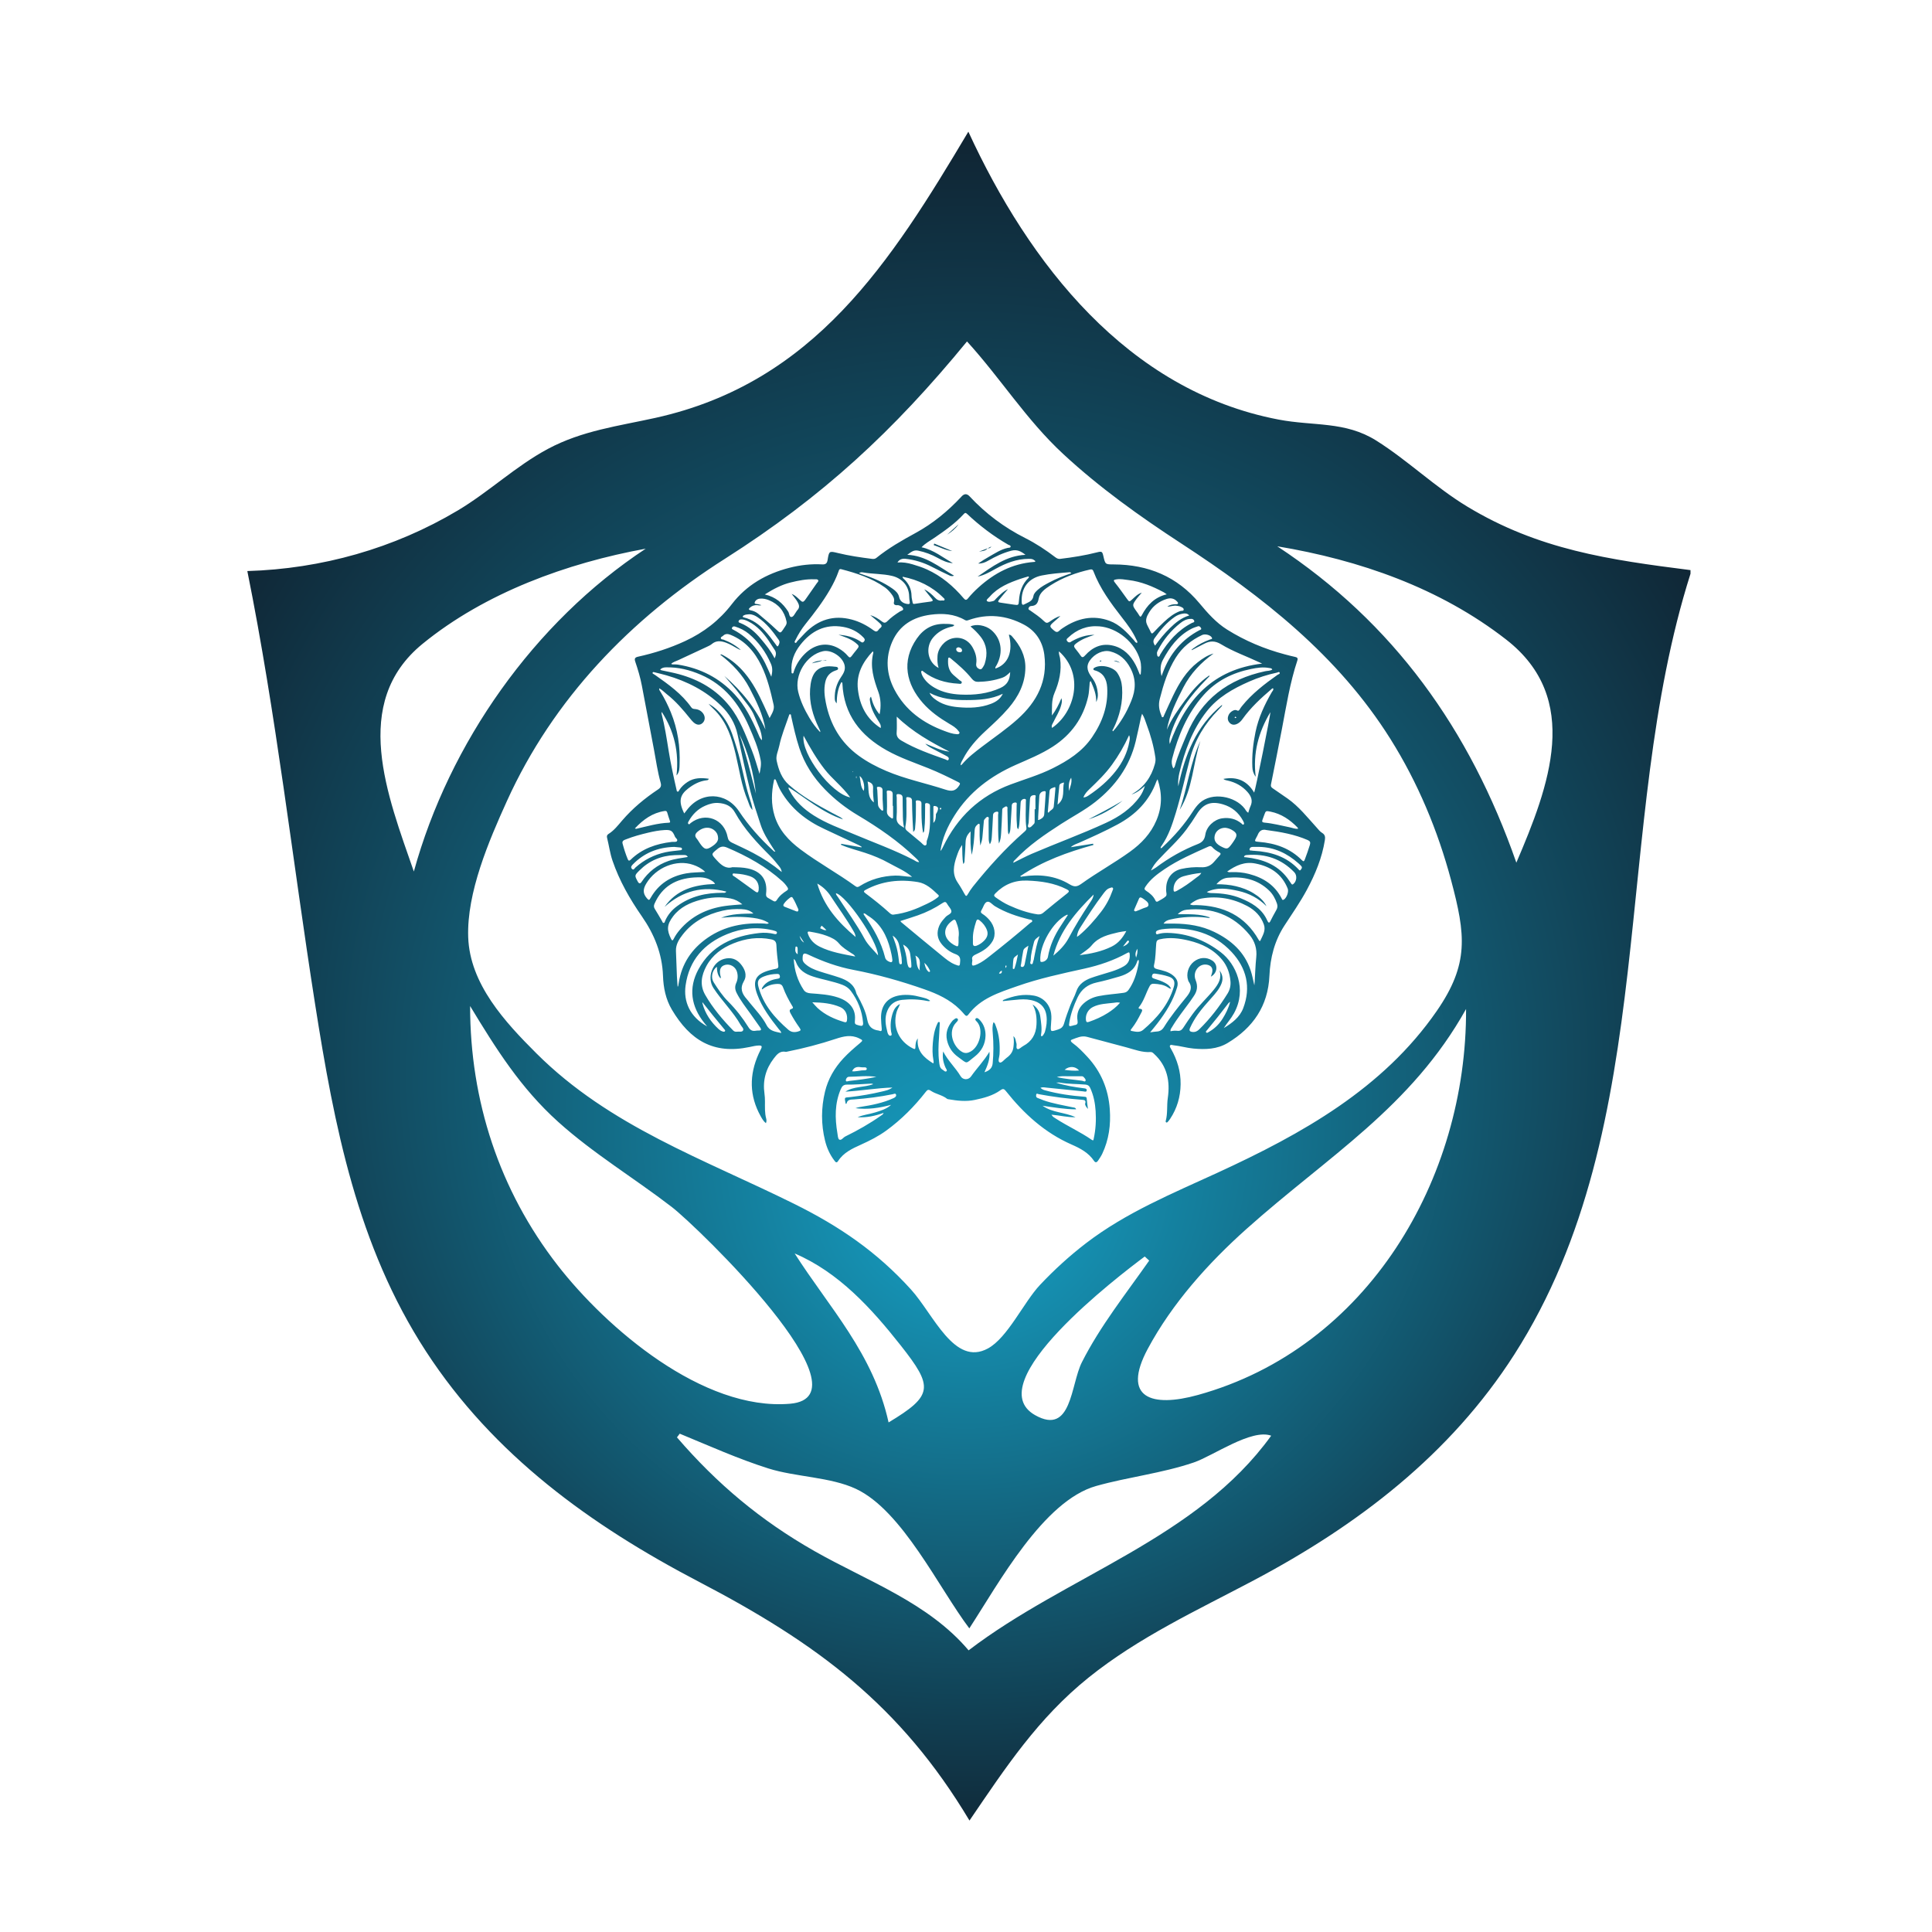 <?xml version="1.0" encoding="UTF-8"?>
<svg id="Image" xmlns="http://www.w3.org/2000/svg" xmlns:xlink="http://www.w3.org/1999/xlink" viewBox="0 0 2490.65 2490.65">
  <defs>
    <style>
      .cls-1 {
        fill: none;
      }

      .cls-1, .cls-2 {
        stroke-width: 0px;
      }

      .cls-3 {
        clip-path: url(#clippath);
      }

      .cls-2 {
        fill: url(#radial-gradient);
      }
    </style>
    <clipPath id="clippath">
      <path class="cls-1" d="M2179.32,739.64c-103.09,324.79-37.12,709.66-227.09,1006.45-82.78,129.33-201.86,220.2-336.08,291.28-72.86,38.58-148.01,73.22-212.67,125.18-65.41,52.56-107.14,116.12-153.67,184.43-88.99-148.81-196.57-228.31-348.47-307.63-139.78-73-265.13-163.41-352.25-297.31-88.45-135.93-118.18-290.33-142.96-448.02-29.29-186.41-50-372.71-87.28-557.84,95.58-2.82,189.07-29.09,271.31-78.11,40.42-24.09,74.8-57.27,116.29-79.43,44.18-23.59,90.52-29.32,138.56-39.96,204.59-45.32,303.13-200.48,403.35-368.93,78.15,169.79,204.96,333.88,399.82,371.12,45.36,8.67,85.94,1.9,126.08,27.13,40.63,25.54,75.65,59.87,117.12,84.97,92.18,55.79,183.03,68.67,287.94,82v4.67ZM1246.62,440.18c-94.65,115.38-185.97,200.05-312.35,280.36-121.29,77.07-220.91,180.2-280.74,312.06-23.28,51.31-51.95,118.19-49.94,175.6,2.11,60.38,47.41,109.35,87.95,149.78,94.53,94.26,215.37,136.02,332.42,194.04,58.43,28.96,106.5,61.82,150.45,110.34,29.17,32.2,55.81,99.56,99.13,76.03,25.5-13.85,46.23-59.69,67.18-81.94,18.34-19.47,38.18-37.57,59.42-53.85,51.67-39.6,111.29-64,169.97-91.02,108.14-49.79,212.79-107.98,282.07-208.25,41.92-60.67,37.23-98.42,18.51-168.54-17.11-64.09-42.86-125.8-78.15-182.04-67.75-107.98-164.93-183.75-270.16-252.44-53.26-34.76-105.18-71.86-151.9-115.18-47.65-44.19-80.68-97.66-123.86-144.95ZM606.04,1296.93c0,122.04,37.63,237.38,112.78,334.16,62.91,81.01,187.36,188.09,299.64,178.56,106.94-9.08-119.06-227.97-152.49-253.7-48.33-37.2-101.04-68.84-146.45-109.75-48.39-43.59-80.06-94.12-113.48-149.27ZM1889.99,1300.77c-70.85,126.92-178.01,189.61-283.16,283.61-49.26,44.04-95.66,95.79-127.11,154.34-34.35,63.97,5.38,76,64.52,59.64,218.96-60.59,346.67-278.49,345.74-497.58ZM1248.69,2127.55c126.52-96.61,294.26-143.69,390.07-276.72-25.38-9.35-74.98,26.11-99.92,34.57-41.35,14.01-84.04,18.59-125.6,30.23-68.18,19.09-125.86,125.6-163.63,183.59-39.26-51.94-86.37-151.77-146.1-179.81-32.84-15.42-77.81-15.24-113-26.37-39.07-12.36-76.4-29.23-114.24-44.81-1.19,1.58-2.37,3.17-3.56,4.75,51.75,60.07,107.98,107.19,177.02,146.48,68.31,38.87,146.77,66.4,198.96,128.1ZM1646.57,704.25c149.87,98.67,248.27,236,308.24,407.85,42.44-99.05,84.74-211.42-13.07-287.57-85.6-66.64-189.08-102.6-295.17-120.28ZM533.51,1123.51c45.55-165.34,155.03-321.37,298.92-416.17-101.4,18.48-206.89,56.78-287.58,122.58-93.58,76.31-45.08,196.12-11.34,293.6ZM1145.52,1833.73c57.94-34.8,57.75-45.87,15.68-99.21-37.62-47.7-79.94-94.36-136.74-118.62,44.4,69.66,101.4,128.83,121.07,217.83ZM1481.5,1625.08c-1.92-1.75-3.83-3.5-5.75-5.25-32.53,24.27-215,163.07-141.26,204.56,47.29,26.6,45.61-39.3,60.2-68.19,23.5-46.54,57-88.6,86.8-131.11ZM987.41,1448c-3.27-2.65-5.06-5.94-6.85-9.15-14.64-26.28-14.8-53.07-2.57-80.23,1.06-2.35,2.23-4.64,3.34-6.96,1.32-2.75.44-3.92-2.59-3.87-4.29.07-8.41,1.12-12.55,1.99-46.46,9.81-76.65-8.74-100.06-48.22-7.95-13.4-10.88-28.34-11.42-43.51-1.01-28.61-11.23-53.66-27.28-76.78-15.52-22.37-28.94-45.83-37.8-71.71-3.3-9.64-4.56-19.75-7.04-29.58-.47-1.87-.14-3.64,1.7-4.77,7.25-4.46,12.38-11.18,17.76-17.45,13.45-15.67,29.15-28.64,46.24-40.02,3.56-2.37,4.57-4.53,3.33-8.92-3.9-13.85-5.88-28.14-8.52-42.27-5.13-27.53-10.44-55.02-15.63-82.54-2-10.59-5.07-20.89-8.53-31.06-1.33-3.91-.35-5.49,3.54-6.35,20.9-4.61,41.13-11.08,60.64-20.12,24.02-11.12,44.21-26.7,60.33-47.66,19-24.7,44.5-39.2,74.26-46.86,13.87-3.57,27.98-5.16,42.28-4.38,4.43.24,6.21-1.36,6.9-5.62,1.89-11.69,2.05-11.77,13.37-9,14.3,3.49,28.83,5.6,43.41,7.45,2.12.27,4.15.39,6.03-1.13,15.62-12.64,32.96-22.58,50.53-32.15,22.3-12.15,41.61-28.09,58.91-46.58.21-.22.39-.46.6-.68q5.16-5.47,10.2-.02c20.66,22.16,44.47,40.07,71.57,53.71,13.82,6.95,26.73,15.48,39.04,24.87,1.89,1.44,3.75,2.33,6.24,2.03,16.09-1.92,32.08-4.44,47.79-8.48,5.73-1.47,6.48-.98,7.79,4.75,2.53,11.06,2.53,10.85,13.56,10.9,44.21.18,81.58,15.57,110.3,50,10.59,12.7,21.48,25.1,35.71,34.01,23.16,14.51,48.06,24.94,74.43,31.95,4.39,1.17,8.78,2.34,13.22,3.26,2.86.59,3.85,1.74,2.87,4.7-9.59,28.84-14.23,58.8-19.93,88.52-4.56,23.78-9.29,47.52-14.07,71.26-.49,2.44.44,3.66,2.21,4.87,6.38,4.35,12.76,8.71,19.08,13.15,14.67,10.31,25.66,24.34,37.57,37.44,2.24,2.47,4.26,5.24,7.13,6.96,3.75,2.25,4.15,5.27,3.51,9.28-3.65,22.9-12.35,43.91-23.26,64.17-8.57,15.91-18.89,30.69-28.73,45.79-12.88,19.74-18.45,41.61-19.49,64.89-1.74,38.94-21.13,67.05-53.83,86.67-13.59,8.15-28.68,8.62-44.06,7.2-8.79-.81-17.23-3.41-25.98-4.28-1.44-.14-3.27-1.12-4.23.32-.92,1.38.41,2.89,1.13,4.16,8.1,14.23,12.72,29.36,12.48,45.89-.23,16.19-4.57,31.06-13.53,44.55-.84,1.26-1.78,2.45-2.77,3.59-.56.65-1.21,1.52-2.27.98-.79-.41-.79-1.32-.6-2.01,2.64-9.61,1.2-19.56,2.63-29.32,3.17-21.61-.66-41.39-17.6-56.95-1.35-1.24-2.55-2.58-4.64-2.44-10.72.73-20.54-3.18-30.61-5.9-17.1-4.61-34.23-9.11-51.34-13.7-6.99-1.88-13.16,1.3-19.29,3.52-3.24,1.17-.54,3.51,1.01,4.64,6.93,5,12.78,11.15,18.56,17.35,17.81,19.13,27.31,41.81,29.15,67.89,1.41,20.01-1.11,39.26-9.79,57.48-1.49,3.12-3.52,6-5.45,8.89-1.47,2.2-3.36,2.74-5.03.23-7.06-10.59-17.72-16.22-28.93-21.13-34.62-15.17-61.57-39.78-84.76-68.98-2.22-2.8-3.67-3.44-6.92-1.11-9.91,7.09-21.47,10.09-33.24,12.56-11.39,2.39-22.59,1.07-33.81-.88-.59-.1-1.3-.14-1.73-.49-6.25-5.06-14.54-6.02-21.05-10.42-3.11-2.1-4.45-1.27-6.49,1.35-14.7,18.84-31.4,35.69-50.75,49.8-10.21,7.45-21.41,13.13-32.89,18.31-11.23,5.06-22.42,10.2-29.44,21.15-2.03,3.16-3.52.98-4.78-.67-5.88-7.7-9.74-16.41-12.04-25.75-5.15-20.96-5.08-42.06-.06-62.98,3.92-16.35,12.17-30.57,23.62-42.91,6.61-7.13,13.94-13.46,21.38-19.68,4.28-3.57,3.9-3.83-1.15-6.29-10.21-4.98-19.9-2.6-29.87.69-20.43,6.75-41.22,12.21-62.33,16.41-.74.15-1.54.46-2.24.32-7.61-1.47-11.5,3.46-15.47,8.64-10.32,13.44-14.33,28.45-11.96,45.23.47,3.29.63,6.64.64,9.97.03,7.42-.42,14.83,1.56,22.14.48,1.76.64,3.81-.34,6.1ZM1269.12,1382.3c6.73-2.15,10.06-5.7,10.61-11.66,1.19-12.85,1.21-25.7.1-38.55-.41-4.8-.79-9.51.95-14.29,1.98,1.12,2.2,2.84,2.8,4.36,4.71,11.95,5.7,24.34,4.99,37.06-.2,3.6-2.64,9,.12,10.42,2.39,1.23,5.9-3.7,8.93-5.88,4.72-3.39,8.07-7.54,8.83-13.65.57-4.53.92-9.02.02-14.36,3.26,3.01,2.8,6.31,3.81,9.08.95,2.61-1.1,6.8,1.62,7.65,1.81.57,4.73-2.68,7.25-4.03,10.97-5.9,16.39-14.95,17.04-27.47.47-9.2-.32-17.88-5.04-26.02,5.79,3.74,9.1,9,9.95,15.61.98,7.64,2.4,15.29,1,23.05-.15.82-.49,2.01.74,2.22.52.09,1.42-.55,1.77-1.1.97-1.52,2.05-3.08,2.54-4.78,1.92-6.76,2.85-13.7,1.89-20.68-1.26-9.16-6.23-15.63-15.14-18.68-6.39-2.19-13.04-2.61-19.71-2.09-7.14.56-14.26,1.39-21.37,2.11-.16-1.25.48-1.43,1.02-1.65,12.56-5.08,25.54-7.92,39.06-5.46,12.07,2.19,20.41,11.24,22.15,22.94.7,4.68.23,9.38-.12,14.06-.75,10-.83,9.91,8.96,6.73,4.02-1.3,6.57-3.31,7.82-7.73,2.26-7.99,5.15-15.83,8.13-23.59,2.28-5.92,5.58-11.47,7.55-17.48,1.6-4.87,4.2-8.63,8.07-11.72,6.45-5.15,14.3-7.09,21.92-9.53,10.65-3.41,21.66-5.74,31.47-11.53,5.99-3.54,8.01-8.67,7.53-15.3-.19-2.57-.68-3.24-3.22-1.83-17.35,9.65-36.05,15.97-55.29,20.21-29.14,6.43-58.29,12.64-86.51,22.59-23.48,8.27-47.4,15.6-63.23,36.91-1.46,1.97-2.91,1.71-4.44-.03-2.1-2.39-4.19-4.8-6.45-7.02-12.84-12.61-28.63-19.88-45.4-25.76-30.07-10.54-60.57-19.17-91.9-25.14-19.82-3.78-38.83-10.59-57.1-19.23-6.78-3.21-8.21-2.4-8.17,5.29.02,2.98,1.68,4.78,3.61,6.49,5.21,4.63,11.55,7.23,18.02,9.37,8.47,2.81,17.14,5.04,25.58,7.93,10.18,3.5,19.21,8.52,22.01,20.21.21.86.74,1.66,1.17,2.45,5.5,10.13,10.9,20.44,12.97,31.82,1.6,8.84,6.43,12.95,14.81,13.96.15.02.3.07.44.13,3.1,1.35,3.66-.06,3.39-2.87-.42-4.37-.79-8.76-.89-13.15-.36-16.42,8.25-27,24.06-29.51,9.14-1.45,18.14-.28,26.99,2.11,4.18,1.13,8.66,1.72,12.34,4.95-1.79.74-3.13.3-4.45.05-10.49-2.03-21.04-2.45-31.65-1.3-9.03.97-15.54,5.35-19.12,13.92-3.93,9.41-2.28,18.71.14,28.05.58,2.22,2.01,4.67,4.01,4.23,2.49-.55.97-3.32.69-5.04-1.38-8.58-.44-16.93,2.39-25.05,1.62-4.65,4.52-8.47,9-10.79-1,3.63-3.26,6.54-4.25,10.05-5.56,19.81,2.84,38.38,21.34,47.46,2.65,1.3,2.78.06,2.84-1.95.11-3.8.36-7.59,3.08-11.2-1.83,16.25,7.99,24.85,19.9,32.27.82-1.54.46-2.92.21-4.21-1.42-7.37-1.32-14.8-.74-22.2.67-8.63,2.09-17.14,5.93-25.05.46-.94.83-2.29,2.09-1.98,1.3.32.94,1.73.89,2.74-.27,5.59-.52,11.19-.93,16.78-.77,10.59-1.22,21.2.12,31.76.48,3.77.5,8.09,4.58,10.34,1.6.89,3.32,3.34,5,1.78,1.19-1.1-.76-3.23-1.45-4.83-2.81-6.55-4.25-13.28-2.87-20.55,5.87,11.86,15.76,20.73,22.43,31.9,3.03,5.07,10.1,5.11,13.48.27,7.53-10.77,16.9-20.18,23.68-31.8,1,9.23-2.38,17.5-6.39,26.4ZM1637.65,918.2c-15.29,25.68-22.6,52.66-18.83,83.18-3.2-4.28-4.15-8.4-4.34-12.54-.69-15.21,1.01-30.25,4.06-45.12,3.78-18.45,11.65-35.26,21.02-51.46.83-1.43,2.54-2.72,1.79-4.75-1.01-.4-1.5.27-2.05.74-13.73,11.72-26.96,23.92-37.52,38.73-1.76,2.47-3.85,4.67-6.64,6.07-3.66,1.83-7.25,1.7-10.02-1.31-3-3.26-2.83-7.17-.71-10.97,1.91-3.41,7.12-6.53,9.75-5.13,2.46,1.31,3.15.26,4.16-1.41.78-1.29,1.64-2.55,2.58-3.73,13.03-16.23,29.33-28.74,46.18-40.64,1.03-.73,3.19-.95,2.65-2.58-.61-1.82-2.36-.44-3.51-.19-12.32,2.63-24.3,6.46-35.81,11.54-20.82,9.18-40.47,20.19-54.83,38.52-18.32,23.37-28.23,50.57-35.12,79.04-1.37,5.66-2.01,11.46-1.46,17.5,8.57-40.21,22.57-77.41,56.59-105.18-.46,1.51-.46,1.84-.62,2.01-1.44,1.56-2.88,3.11-4.36,4.62-17.42,17.75-29.94,38.36-36.43,62.48-6.33,23.52-11.37,47.36-18.5,70.7-4.46,14.57-9.16,28.84-17.87,41.49-.72,1.05-1.76,2.05-1.58,3.57,1.37.33,1.93-.77,2.64-1.43,14.79-13.8,28.07-28.88,38.99-45.97,2.53-3.96,5.34-7.69,8.83-10.91,15.63-14.4,45.61-8.76,57.87,7.33,1.31,1.72,2.16,3.91,4.62,5.39,1.02-3.03,1.68-5.84,2.88-8.4,3.42-7.31.83-13.16-4.04-18.61-6.79-7.61-15.32-12.2-25.17-14.45-1.81-.42-3.71-.56-5.75-2.2,17.87-3.43,30.81,2.62,39.73,17.65,1.3-1.93,21.36-101.12,20.85-103.54ZM852.87,920.02c4.11,15.85,6.57,32,9.17,48.14,2.7,16.74,6.31,33.31,10.09,49.83.23.99.17,2.37,1.45,2.58,1.33.22,1.58-1.2,2.1-2.03,2.71-4.33,6.44-7.65,10.63-10.42,8.45-5.61,17.73-5.53,27.45-4.18-.73,2.06-2.12,1.89-3.22,2.02-8.87,1.09-16.44,5.19-23.33,10.51-10.58,8.18-13.03,16.31-5.13,32.19,1.08-1.38,2.13-2.65,3.1-3.97,18.15-24.68,50.64-24.14,67.53,1.19,12.43,18.64,27.24,35.18,43.67,50.34.75.69,1.38,1.8,3.22,1.72-1.47-2.23-2.64-3.98-3.78-5.75-6.02-9.29-11.94-18.67-15.35-29.3-4.58-14.27-9.52-28.47-13.16-42.98-6.07-24.22-11.27-48.67-16.51-73.07-3.2-14.89-10.72-26.79-21-36.85-19.87-19.43-44.08-31.73-70.69-39.39-5.09-1.46-10.26-2.64-15.39-3.92-.84-.21-1.93-.69-2.39.41-.47,1.11.64,1.49,1.39,1.96.65.4,1.3.77,1.92,1.21,17.12,12.05,34.2,24.14,46.49,41.57,1.21,1.72,2.69,2.07,4.62,2.22,4.41.35,8.2,2.11,10.79,5.86,2.93,4.25,2.49,9.25-1.01,12.34-3.3,2.91-7.34,2.64-11.43-1-1.68-1.5-3.13-3.29-4.55-5.05-9.12-11.35-18.57-22.41-30.12-31.41-3.13-2.44-5.8-5.53-9.64-7.48-.23,2.21,1,3.46,1.84,4.81,5.19,8.39,9.52,17.2,13.24,26.33,8.78,21.54,12.18,44.02,11.21,67.14-.19,4.46.16,9.54-3.95,14.1,3.28-29.91-2.72-56.65-19.07-81.99-.14,1.5-.29,1.95-.19,2.33ZM1240.1,985.49c7.69-9.1,17.11-16.24,26.52-23.39,15.31-11.63,31.26-22.43,45.58-35.36,24.57-22.19,38.55-48.75,34.08-82.79-2.26-17.19-11.2-30.7-26.3-38.73-22.59-12-46.54-14.54-71.12-5.92-1.64.58-3.07,1.07-4.73.11-13.93-8.09-29.09-9.01-44.51-6.95-22.32,2.98-40.03,13.49-49.32,34.62-9.14,20.79-7.62,42.09,2.77,61.91,13.93,26.6,36.9,43.17,64.65,53.41,5.06,1.87,10.23,3.78,15.74,4.09,1.17.07,2.62.13,3.28-1.08.72-1.34-.57-2.22-1.24-3.14-3.02-4.17-7.4-6.65-11.69-9.19-12.57-7.44-24.43-15.81-34.14-26.85-21.07-23.94-28.19-53.69-7.77-83.04,8.99-12.92,20.9-19.36,36.49-18.91,3.9.11,7.99-.17,11.89,1.6-1.25,1.98-3.06,1.84-4.6,2.24-9.05,2.31-16.83,6.66-22.88,13.94-10.29,12.37-7.06,31.8,7.19,39.03-1.64-5.24-1.65-10.17-1.42-15.1.47-10.28,9-20.5,19.06-22.99,10.51-2.6,20.59,1.73,26.2,11.65,3.64,6.43,5.8,13.36,4.67,20.89-.52,3.46,1.19,5.73,3.91,6.93,3.03,1.34,4.16-1.58,5.44-3.54.73-1.13,1.31-2.4,1.71-3.69,3.82-12.33,2.79-23.9-5.38-34.38-3.81-4.89-8.17-9.24-13.05-13.24,6.97-3.75,19.4-1.57,26.58,4.42,13.21,11.01,16.01,28.91,7.12,45.39-.73,1.35-2.05,2.54-1.67,4.43,16.57-5.37,23.2-22.14,17.41-43.62,2.13-.19,3.38,1.34,4.48,2.59,10.13,11.44,17.01,24.4,16.81,40.07-.26,20.22-8.93,37.09-21.82,52.11-9.1,10.6-19.41,19.99-29.66,29.44-11.54,10.65-21.85,22.28-29.09,36.35-1.2,2.33-2.87,4.56-3.03,7.8.88-.52,1.5-.7,1.84-1.11ZM1404.62,882.44c-.56,5.12-.63,10.34-1.76,15.33-6.3,27.8-21.71,49.27-45.61,64.74-14.96,9.69-31.45,16.31-47.63,23.47-32.64,14.46-60.09,34.98-79.29,65.58-8.73,13.91-15.47,28.59-18.01,45.51,1.83-1.82,2.57-3.63,3.41-5.38,18.49-38.27,47.11-65.49,87.19-80.43,18.14-6.76,36.82-12.15,54.23-20.85,19.71-9.85,38.01-21.44,50.75-40.11,13.26-19.43,20.93-40.63,19.42-64.42-.66-10.35-4.94-18.72-16.05-21.68-.93-.25-1.75-.59-1.73-1.73.01-.87.69-1.24,1.36-1.64,8.01-4.77,24.04-1.29,29.33,6.41,3.87,5.64,5.8,12,6.28,18.72,1.35,19.07-2.95,36.98-11.48,53.98-.38.76-1.68,1.51-.21,2.85,4.99-5.39,9.01-11.42,12.81-17.56,4.22-6.83,7.65-14.09,10.71-21.53,5.89-14.31,6.48-28.11-1.06-42.38-5.86-11.1-13.97-18.49-25.97-21.52-9.18-2.32-20.26,2.97-26.32,11.62-5.79,8.26-2.42,15.14,2.63,21.96.54.73,1.03,1.49,1.54,2.25,3.72,5.55,5.53,11.75,6.07,18.34.31,3.81-.25,7.51-2.1,11.1.47-9.85-3.22-18.35-7.07-27.21-1.75,1.57-1.29,3.16-1.45,4.58ZM1057.48,942.43c-.61-1.38-1.26-2.75-1.92-4.11-7.6-15.81-12.44-32.4-11.22-50,1.3-18.72,7.51-29.24,24.92-29.36,2.4-.02,4.81.32,7.21.54,1.65.15,3.72.16,3.91,2.27.16,1.87-1.81,2.14-3.21,2.62-7.36,2.51-11.68,7.44-13.32,15.2-1.86,8.84-.96,17.38.76,26.09,5.57,28.2,18.93,51.45,42.41,68.56,10.96,7.99,22.86,14.23,35.29,19.55,24.74,10.58,51.16,15.82,76.59,24.18,7.79,2.56,12.89,2,17.43-5,1.57-2.43,1.89-3.27-.77-4.61-12.71-6.41-25.49-12.68-38.72-17.97-18.13-7.25-36.7-13.51-53.79-23.1-33.73-18.93-55.32-46.07-57.08-86.24-.03-.7-.1-1.54-1.43-1.49-4.57,8.22-5.7,17.35-5.96,27.18-2.09-2.2-2.39-4.24-2.45-6.4-.28-9.68,2.23-18.52,7.56-26.64,3.13-4.77,6.53-9.41,5.17-15.85-2.3-10.91-16.98-20.72-27.92-18.32-21.47,4.71-37.24,30.65-31.91,52.48,2.9,11.89,8.1,22.78,14.3,33.24,3.91,6.6,8.33,12.79,13.95,18.55.13-.84.28-1.15.19-1.36ZM1321.97,715.26c-5.59-4.48-10.82-7.29-18.36-5.28-10.7,2.85-20.41,7.47-29.87,12.93-3.91,2.25-8.05,3.76-12.73,3.57,4.43-3.14,8.99-5.97,13.66-8.6,7.89-4.45,15.44-9.65,24.54-11.57,1.29-.27,3.27.05,3.58-1.4.41-1.95-1.85-2.03-3.06-2.73-19.24-11.1-36.81-24.44-52.96-39.65-1.86-1.75-2.82-1.52-4.36.18-11.11,12.2-24.56,21.5-38.06,30.77-5.39,3.7-11.33,6.74-16.33,12.05,15.71,3.33,27.34,13.24,40.41,20.46-7.18-.36-13.39-3.32-19.41-6.66-8.01-4.44-16.39-7.58-25.4-9.46-6.13-1.28-9.63,2.37-14.01,5.39,23.69.89,40.89,15.48,60.29,26.88-2.88,1.24-4.86.2-6.63-.63-7.26-3.42-14.49-6.9-21.6-10.6-10.88-5.67-22.36-9.26-34.54-10.55-4.45-.47-8.03,1.14-10.18,4.75,6.86-.52,13.21.56,19.45,2.4,6.24,1.84,12.43,3.83,18.37,6.52,18.88,8.53,34.24,21.59,47.52,37.23,2.16,2.54,3.55,2.68,5.63.12,4.11-5.06,8.69-9.71,13.52-14.08,20.3-18.38,43.43-30.66,71.21-32.84.84-.07,1.91.19,2.1-1.13-3.25-2.63-4-2.89-8.64-2.88-15.65.01-29.6,5.65-43,13.05-7.27,4.01-14.47,8.18-22.83,9.84,18.91-12.83,37.22-27.02,61.69-28.06ZM1110.83,1091.69c-1.24-.74-2.42-1.59-3.72-2.2-14.78-6.96-29.55-13.96-44.38-20.8-23.55-10.87-43.03-26.35-56.19-49.08-2.44-4.21-4.22-8.71-6.03-13.2-.33-.81-.59-1.87-1.75-1.76-.95.09-.91,1.05-1.06,1.75-3.27,15.17-3.78,30.23.84,45.32,5.75,18.76,18.39,32.06,33.56,43.43,22.8,17.08,47.92,30.71,70.92,47.48,2.02,1.47,3.37.89,5.23-.28,14.04-8.83,29.42-13.11,46-13.6,6.79-.2,13.41,1.46,21.57,1.64-9.61-8.14-20.08-12.25-29.69-17.67-9.77-5.51-20.15-9.74-30.81-13.27-10.41-3.45-21.16-5.95-31.2-10.41.11-.41.22-.82.33-1.23,8.7,1.52,17.4,3.05,26.1,4.57.1-.22.19-.45.29-.67ZM1490.85,1007.12c-9.1,25.42-26.78,43.12-50.12,55.71-16.12,8.7-32.82,16.17-49.55,23.6-3.37,1.5-7.12,2.37-10.78,5.74,10.28-1.61,19.51-3.06,28.74-4.51.16.55.31,1.09.47,1.64-33.28,9.18-65.49,20.75-94.47,40.3,1.36,1.19,2.19.43,3.02.31,21.27-3.15,41.97-1.25,60.56,10.02,6.36,3.85,9.79,3.37,15.39-.64,20.29-14.56,42.24-26.63,62.53-41.23,14.77-10.62,26.87-23.34,34.11-40.38,7.33-17.25,7.74-34.53,1.53-53.12-.88,1.57-1.24,2.04-1.43,2.58ZM1574.7,1267.89c-2.8,7.19-7.86,12.9-12.91,18.55-6.16,6.9-12.31,13.79-17.66,21.34-3.86,5.45-7.18,11.22-9.95,17.31-1.6,3.52-.4,4.92,3.3,5.28,3.55.34,6.18-1.09,8.53-3.38,14.16-13.83,26.11-29.42,36.54-46.19,3.04-4.89,4.23-10.35,3.69-16.12-.94-10.04-4.11-19.33-10.52-27.15-11.23-13.7-26.35-21-43.24-25.02-12.33-2.94-24.73-4.48-37.34-1.61-2.89.66-4.26,1.85-4.56,5.08-.83,9.19-.64,18.51-2.74,27.55-.88,3.78.45,4.98,3.98,5.86,7.17,1.78,14.56,3.26,20.5,8.16,4.82,3.98,7.11,8.65,5.18,15.19-5.11,17.32-14.47,32.25-25.31,46.39-2.92,3.81-6.02,7.47-9.48,11.75,3.28-.44,5.77-.98,8.28-1.06,4.33-.15,7.25-2.06,9.56-5.77,8.51-13.66,18.62-26.14,28.78-38.58,4.84-5.92,8.57-12.26,3.14-19.93-.34-.48-.52-1.09-.73-1.66-2.92-8.24.19-18.51,7.3-24.12,7.28-5.75,16.15-6.3,23.69-1.46,7.72,4.95,7.08,15.95-1.69,20.77.58-1.93,1.1-3.48,1.51-5.04,1.46-5.49-.86-9.24-6.38-10.35-10.28-2.07-19.16,8.97-14.84,19.75,3.24,8.09,1.99,14.58-2.66,21.16-1.57,2.23-3.04,4.53-4.64,6.73-7.85,10.77-16.19,21.19-23.04,32.66-.92,1.54-2.46,3.02-1.98,5.49,3.05-.72,5.93-.94,8.76-.58,3.71.47,5.85-1.17,7.76-4.16,3.84-5.99,7.91-11.84,12.08-17.61,8.1-11.21,18.47-20.46,27.14-31.18,5.9-7.3,10.65-14.88,7.39-24.99,3.98,5.28,4.88,10.95,2.54,16.95ZM1018.03,1019.37c7.21,13.65,18.13,23.66,30.99,31.85,15.95,10.16,33.68,16.51,50.95,23.81,26.06,11.01,52.76,20.53,77.94,33.59,2.12,1.1,4.06,2.94,7.03,2.78-1.11-2.47-2.91-3.9-4.52-5.45-22.35-21.61-47.82-39.02-74.4-54.86-15.58-9.28-29.69-20.27-42.38-33.26-15.07-15.44-26.48-33.1-33.22-53.56-4.4-13.36-7.41-27.15-10.48-40.88-.22-.98.05-2.39-1.29-2.63-1.13-.2-1.31.96-1.6,1.81-4.35,12.9-9.67,25.49-12.43,38.88-1.31,6.35-4.72,12.89-3.42,19.06,2.47,11.66,6.49,23.08,15.97,31.43,16.72,14.72,35.99,25.51,55.46,35.99,2.27,1.22,4.63,2.26,6.84,3.58,2.15,1.28,4.76,1.92,7.29,4.87-26.98-9.06-47.24-27.04-70.06-41.38-.53,1.96.65,3.11,1.33,4.39ZM1460.15,1023.24c14.93-8.67,24.08-21.62,28.63-38.15.79-2.87,1.11-5.54.69-8.45-2.12-14.76-6.17-29.02-11.39-42.93-1.63-4.34-2.8-8.97-5.76-13.58-.57,1.81-.96,2.78-1.19,3.79-2.36,10.63-4.52,21.32-7.07,31.9-7.82,32.42-26.32,57.77-52.21,78.11-13.74,10.79-29.27,18.82-43.89,28.26-20.99,13.56-41.71,27.52-58.98,45.88-1.03,1.1-2.62,1.94-2.71,4.23,8.23-4.03,15.93-8.21,23.94-11.65,31.7-13.6,64.17-25.37,95.51-39.83,17.07-7.87,32.48-18.2,43.68-33.82,2.99-4.17,5-8.79,6.55-13.78-5.21,4.59-10.43,8.93-17.31,10.97.51-.32,1-.64,1.52-.94ZM997.31,908.53c-3.87-17.15-7.95-34.26-15.65-50.19-8.63-17.85-20.84-32.22-39.76-39.9-3.73-1.52-7.01-1.66-9.97,1.37-.91.93-2.84,1.18-2.66,2.8.22,2,2.34,1.56,3.64,2.05,8.19,3.09,15.6,7.45,22.14,13.3-1.61-.41-3.05-1.15-4.45-1.95-4.86-2.78-9.66-5.72-14.97-7.61-6.26-2.22-12.33-2.91-17.98,1.85-1.82,1.53-4.11,2.56-6.3,3.58-12.35,5.78-24.75,11.42-37.07,17.26-3,1.42-6.43,2.19-9.03,4.71,1.51,1.15,2.92.62,4.24.7,1.51.09,3.04.06,4.53.3,28.78,4.6,53.36,16.99,73.28,38.6,13.51,14.66,22.07,32.07,29.89,50.04,1.34,3.08,2.23,6.43,5.12,8.82.08-11.25-5.74-20.71-9.61-30.73-4-10.36-11.74-18.29-18.04-27.15-6.32-8.88-13.94-16.66-20.86-24.99,22.37,19.34,40.63,41.84,53,69.07-3.15-19.31-11.74-36.53-20.58-53.5-8.99-17.24-22.2-31.2-37.72-43.03.81-.34,1.29-.41,1.67-.25.97.42,1.92.91,2.84,1.42,10.31,5.73,19.16,13.2,26.77,22.22,10.76,12.76,18.24,27.43,25.13,42.47,2.42,5.29,4.8,10.6,7.2,15.9,2.94-5.7,6.65-10.76,5.2-17.19ZM1536.08,837.7c.75-.64,1.47-1.33,2.26-1.91,6.64-4.87,13.86-8.62,21.61-11.39,1.2-.43,3.66-.34,2.12-2.73-2.05-3.17-8.6-4.79-12.35-3.04-14.01,6.56-25.61,15.84-33.96,29.16-10.3,16.43-15.84,34.51-20.61,53.1-2.02,7.87-.9,14.53,2.02,21.46.37.88.31,2.42,1.71,2.29,1.19-.11,1.33-1.5,1.76-2.44,3.84-8.39,7.54-16.85,11.55-25.16,7.89-16.35,17.1-31.77,31.76-43.15,6.24-4.85,12.73-9.28,20.53-11.39-16.28,11.65-29.7,25.79-38.92,43.62-9.01,17.43-17.67,35.03-21.33,54.61,5.98-13.9,14.65-26.03,23.53-38.03,8.9-12.02,18.39-23.47,31.3-32.01,0,.78.11,1.14-.02,1.28-1.04,1.09-2.15,2.13-3.21,3.21-20.79,21.36-39.04,44.36-47.27,73.77-.83,2.98-1.51,5.94-.52,10.19,20.46-57.3,55.57-96.24,119.07-103.66-1.68-.76-2.35-1.05-3.01-1.37-16.68-7.92-34.28-13.99-50.08-23.63-7.61-4.64-14.37-4.41-21.72-.53-5.28,2.78-10.61,5.47-15.91,8.21-.11-.15-.22-.31-.33-.46ZM1464.93,824.56c-4.61-10.33-11.35-19.27-18.25-28.13-14.54-18.67-28.6-37.64-37.11-60.04-.74-1.96-1.81-2.74-4.16-2.22-18.18,4.06-35.47,10.36-51.2,20.45-6.55,4.2-13.71,9.16-15.14,16.84-1.26,6.79-3.63,9.5-10,9.83-1.54.08-2.78,1.33-3.14,2.94-.4,1.8,1.34,2.2,2.37,2.92,6.21,4.34,12.53,8.58,17.93,13.91,2.35,2.32,4.04,2.3,6.6.56,4.42-3,8.82-6.15,14.19-7.49-2.62,2.65-5.5,4.94-8.26,7.37-6.28,5.55-6.2,6.05.16,11.45,2.31,1.97,4.28,2.56,6.67.15,1.37-1.38,3.05-2.49,4.69-3.58,18.68-12.51,38.69-17.11,60.33-9.1,13.05,4.83,22.22,14.94,31.29,24.98,1.15,1.27,1.76,3.28,4,3.36.88-1.72-.39-2.9-.97-4.21ZM1136.96,801.21c2.59,2,4.42,2.16,6.93-.36,4.8-4.83,10.38-8.76,16.13-12.46,1.61-1.04,5.05-1.51,4.21-3.82-.85-2.33-3.62-3.94-6.46-4.42-.58-.1-1.21.13-1.8.1-2.51-.13-4.24-1.22-3.54-3.98,1.1-4.39-.98-7.62-3.43-10.78-2.42-3.12-5.07-6.03-8.32-8.32-16.97-12-36.36-18.2-56.17-23.38-2.7-.71-2.96,1.35-3.55,3.02-2.87,8.17-6.71,15.86-11.04,23.35-9.12,15.77-20.15,30.17-31.51,44.35-5.02,6.27-9.26,13.08-12.8,20.31-.57,1.17-1.94,2.74-.74,3.66,1.57,1.2,2.1-1.03,2.93-1.88,3.39-3.46,6.62-7.07,10.02-10.52,16.88-17.14,36.88-23.61,60.45-17.3,10.2,2.73,19.43,7.59,27.89,13.84,2.6,1.92,4.47,2.15,6.38-.64.59-.86,1.34-1.68,2.18-2.31,2.76-2.06,2.03-3.74-.13-5.82-4.03-3.88-8.49-7.21-12.7-10.86,5.68,1.68,10.53,4.72,15.07,8.22ZM1004.13,1326.9c-10.97-13.93-21.68-28.01-27.9-44.89-6.52-17.7-2.3-26.09,15.75-31.15,2.77-.78,5.59-1.36,8.4-1.95,2.52-.52,3.33-1.69,2.98-4.47-1.07-8.55-2.09-17.15-2.44-25.75-.2-4.98-2.34-6.81-6.86-7.74-16.76-3.42-32.91-1.08-48.52,5.19-14.68,5.9-27.15,14.96-34.83,29.15-6.46,11.95-8.9,24.49-1.62,37.2,9.77,17.08,22.38,31.94,36.06,45.96,1.41,1.44,3.07,1.81,4.97,1.55,2.66-.36,6.31.81,7.71-1.43,1.54-2.45-1.59-4.79-2.87-7.05-9.79-17.37-24.42-31.18-35.23-47.88-8.55-13.2-1.88-33.09,13.64-37.45,8.48-2.38,15.77-.18,21.32,6.37,5.45,6.43,8.86,14.45,4.36,22.19-5.45,9.38-2.58,16.2,3.59,23.15,1.51,1.7,2.86,3.53,4.29,5.29,7.46,9.15,15.8,17.76,21.26,28.26,4.27,8.21,11.6,8.44,18.98,10.27-.33-2.43-1.97-3.45-3.05-4.84ZM1233.33,1103.92c-3.93,11.4-6.23,22.81,1.33,33.91,3.32,4.87,6.25,10.02,9.11,15.18,1.63,2.95,2.4,2.24,3.81-.14,2-3.38,4.12-6.73,6.57-9.79,20.12-25.06,41.52-48.94,65.73-70.17,1.7-1.49,3.71-2.94,3.32-5.58-1.65-11.15-.61-22.35-.71-33.53-.01-1.39.77-3.56-1.21-3.85-1.88-.28-3.97.61-4.96,2.55-.52,1.02-.59,2.33-.66,3.52-.4,6.95-.66,13.92-1.12,20.87-.26,3.97-.38,8-1.8,12.1-2.07-1.7-1.56-3.66-1.72-5.36-.76-8.46-.59-16.94-.4-25.43.03-1.33.8-3.6-1.38-3.65-1.99-.05-4.31.6-4.85,3.23-.15.73-.07,1.51-.11,2.26-.56,9.37-1.08,18.75-1.72,28.11-.18,2.69-.53,5.4-2.33,7.68-.66-1.87-.88-3.64-.92-5.43-.21-8.93-.37-17.87-.58-26.8-.03-1.31.59-3-.79-3.78-1.58-.89-2.73.79-4.05,1.36-2.13.92-1.82,2.89-1.9,4.69-.42,9.38-.66,18.77-1.36,28.13-.34,4.51-.63,9.17-2.89,13.36-1.49-12.24-.78-24.49-1.05-36.71-.03-1.5,1.36-4.41-1.38-4.29-1.99.08-4.86,1.1-5.13,4.23-.05.6-.05,1.21-.08,1.81-.45,8.17-.8,16.34-1.39,24.49-.27,3.76-.21,7.68-2.63,11.5-1.16-2.64-1.46-4.86-1.47-7.14-.03-7.88-.03-15.75-.16-23.63-.03-1.54,1.04-3.9-.86-4.46-1.74-.51-2.98,1.68-4.23,2.91-1.17,1.15-1.05,2.77-1.18,4.28-.56,6.34-1.16,12.67-1.7,19.01-.28,3.32-1.2,6.44-2.65,10.74-1.37-9.33-.82-17.36-.91-25.37-.01-.97.51-2.3-.9-2.7-1-.29-1.5.79-2.2,1.32-2.35,1.77-3.16,4.05-3.33,7.03-.6,10.6-1.24,21.21-3.8,31.6-1.68-9.64-1.77-19.34-1.4-30.12-4.74,4.34-6.27,8.63-6.48,13.62-.32,7.56-.77,15.12-1.29,22.68-.12,1.7.42,3.64-1.73,5.65-1.49-8.02-1.03-15.64-1.45-24.54-3.86,5.23-5.39,10.02-6.99,14.66ZM1127.93,1434.19c7.37-2.33,14.9-4.39,20.86-9.87-15.16,4.05-30.36,6.35-45.97,4.3,2.03-.8,4.09-1.27,6.17-1.59,14.7-2.26,29.25-5.1,42.89-11.35,2.1-.96,4.07-2.42,3.19-4.72-.72-1.88-2.97-.59-4.49-.28-16.35,3.31-32.87,5.4-49.5,6.64-4.16.31-8.61-.28-9.76,5.38-.04.18-.73.22-1.12.32-1.81-9.45-1.9-7.77,6.13-8.72,13.7-1.62,27.28-3.92,40.69-7.15,4.6-1.1,9.34-1.96,13.39-5.14-20.26.64-40.23,4.17-60.52,5.31,10.77-7.08,24.03-5.29,35.82-9.6-1.75-1.16-3.44-.68-4.99-.62-9.53.39-19.06,1.3-28.58,1.15-4.84-.08-6.67,2.18-8.26,5.89-7.89,18.39-7.58,37.39-4.36,56.61.49,2.95.64,7.4,2.43,8.35,2.68,1.43,5.05-2.66,7.8-4.02,15.91-7.82,31.35-16.5,45.85-26.77,1.25-.89,2.85-1.47,3.5-3.62-11.13,4.01-22.07,6.3-33.48,5.6,7.18-3.23,14.98-3.8,22.32-6.12ZM1617.45,1266.22c.66-10.73.93-21.5,2.06-32.17,1.16-10.97-1.96-20.67-8.62-28.81-21.04-25.73-48.66-35.75-81.4-32.42-4.05.41-7.64,2.15-11.21,5.74,14.46.04,28.2-.64,41.7,4.18-1.68,1.11-2.96.42-4.21.27-15.92-1.86-31.73-1.19-47.35,2.45-3.08.72-6.17,1.84-8.42,5.19,4.96,0,9.34-.04,13.71,0,17.89.2,35.26,2.79,51.58,10.7,21.95,10.64,39.02,25.78,46.99,49.64,2.1,6.27,3.2,12.75,4.76,19.22.14-1.33.32-2.66.41-3.99ZM955.88,1172.03c-8.21-.32-16.37.13-24.39,2-20.32,4.74-38.13,13.91-51.21,30.59-4.83,6.16-9.21,12.89-8.87,21.38.43,10.9.78,21.8,1.24,32.7.18,4.33.59,8.66.91,13.26.47-.4.66-.48.68-.59.26-1.34.51-2.68.72-4.02,3.8-24.97,16.74-44.22,37.28-58.39,22.15-15.28,47.14-19.79,73.55-18.35,1.62.09,3.42,1.1,5.31-.71-6.31-4.1-12.99-5.64-19.94-6.59-7.08-.96-14.17-1.31-21.3-1.33-6.77-.03-13.5.74-20.25,1.15,13.46-5.26,27.52-5.19,41.68-5.42-4.41-4.16-9.72-5.45-15.39-5.67ZM1344.62,1176.93c10.26-8.5,20.58-16.94,31.06-25.16,3.44-2.7,2.63-3.74-.73-5.45-15.92-8.07-32.91-10.45-50.54-11.11-16.48-.62-29.82,4.94-41.19,16.46-2.26,2.29-2.08,3.48.39,5.24,5.45,3.86,11.04,7.47,17.13,10.22,11.89,5.38,24.09,9.81,37.08,11.66,2.5.1,4.68-.11,6.8-1.87ZM1194.99,1165.18c4.75-2.32,9.44-4.76,13.61-8.09,1.34-1.07,2.51-2.01.85-3.57-7.64-7.16-15.24-14.59-26.11-16.39-23.48-3.89-46.09-1.46-67.35,9.98-2.57,1.38-3.14,2.34-.47,4.33,10.9,8.16,21.57,16.61,31.63,25.81,1.7,1.56,3.57,2.21,4.87,1.81,15.92-1.85,29.62-7.36,42.98-13.88ZM1347.09,1405.54c16.82,4.71,34.03,7.07,51.41,8.38,2.07.16,2.37.91,2.51,2.74.33,4.35.99,8.67,1.51,12.95-2.32-2.48-4.14-5.3-3.53-7.1,1.35-4.04-1.21-4.5-3.92-4.7-18.74-1.41-37.36-3.79-55.84-7.22-1.13-.21-2.99-1.5-3.37.42-.28,1.47-.52,3.69,1.92,4.5,2.44.81,4.76,1.96,7.18,2.83,12.46,4.46,25.53,6.41,38.38,9.27,1.29.29,3.01,0,3.98,2.51-14.92-.1-29.05-2.55-43.31-4.65,12.69,9.15,28.85,8.31,42.45,14.77-10.2.35-20.11-2.33-30.97-3.23,1.79,3.03,3.8,3.85,5.54,4.97,15.12,9.8,31.65,17.22,46.49,27.49,2.12,1.47,2.11.06,2.43-1.41,2.59-11.78,3.26-23.7,2.5-35.69-.66-10.33-2.66-20.4-7.04-29.9-1.26-2.73-2.98-4.01-6.2-4.28-10.86-.89-21.81-.61-32.59-2.47-1.66-.29-3.41-.04-5.12-.04,11.52,3.84,23.28,5.65,35.09,7.19,1.88.24,4.68.3,4.39,2.84-.29,2.49-2.99,1.38-4.57,1.22-15.52-1.5-31.03-3.14-46.55-4.73-2.63-.27-5.28-1.03-8.54.11,2.03,2.06,3.85,2.7,5.76,3.24ZM1004.59,1117.01c-3.76-4.55-7.36-9.28-11.54-13.43-17.23-17.14-33.73-34.85-45.63-56.28-4.74-8.54-12.38-11.54-21.45-12.14-5.89-.39-11.45,1.19-16.74,3.51-9.49,4.15-16.5,11.1-21.48,20.13-.55,1.01-1.4,2.36-.32,3.36,1.36,1.25,2.06-.47,2.91-1.12,18.86-14.56,43.27-5.36,47.72,18.2.69,3.64,2.32,5.56,5.39,7.02,9.3,4.42,18.67,8.71,27.76,13.51,12.72,6.71,24.72,14.6,36.62,24.4-.58-3.48-1.83-5.41-3.26-7.14ZM1490.36,1118.29c16.7-12.51,34.73-22.69,54.13-30.32,5.77-2.27,8.45-5.87,9.35-11.98,1.53-10.41,11.34-19.56,21.75-21.05,9.29-1.33,17.75.69,25.06,6.79.76.63,1.4,1.98,2.58,1.11,1-.74.49-1.95.11-2.94-.27-.7-.62-1.38-.99-2.04-5.72-10.48-14.24-17.51-25.72-20.92-15.52-4.6-25.53-.8-33.97,12.95-4.13,6.71-8.54,13.22-13.26,19.54-10.83,14.52-24.52,26.4-36.68,39.68-3.36,3.67-6.37,7.55-9.01,13.17,2.87-1.71,4.89-2.67,6.64-3.98ZM1260.26,1242.92c5.7-2.58,10.65-6.38,15.53-10.21,17.76-13.92,35.23-28.2,52.34-42.91.95-.81,2.98-1.13,2.54-2.78-.45-1.71-2.45-1.43-3.85-1.77-15.5-3.79-30.52-8.76-44.3-17.09-3.47-2.1-6.92-7.17-10.62-5.33-3.16,1.58-4.36,6.95-6.61,10.52-1.41,2.23-.79,3.53,1.25,4.8,3.36,2.11,6.27,4.77,8.87,7.74,7.12,8.11,8.88,19.16,4.15,27.37-4.59,7.97-12.12,12.69-20.11,16.41-4.13,1.92-7.44,3.44-5.94,8.13-.92,7.1-1.35,8.77,6.74,5.11ZM1162.07,1189.06c17.26,14.29,34.44,28.68,51.85,42.79,5.38,4.36,10.7,8.95,17.31,11.56,6.25,2.47,6.12,2.29,6.59-4.33.37-5.17-1.58-7.44-6.27-9.17-6.88-2.55-12.72-6.92-17.47-12.65-6.05-7.29-6.81-15.25-3.23-23.8,1.85-4.41,5.08-7.81,8.21-11.33,2.4-2.7,7.57-3.94,7.43-7.24-.14-3.29-3.71-6.36-5.51-9.67-1.54-2.83-2.99-2.98-5.68-1.19-9.99,6.64-20.68,12.01-32.01,15.98-7.37,2.58-14.84,4.86-22.58,7.38.63.78.92,1.31,1.36,1.68ZM1386.82,829.87c-2.33,1.84-2.74,3.41-1.1,5.63,2.25,3.03,4.78,5.87,6.85,9.02,2.06,3.14,3.35,3.7,6.26.46,9.78-10.89,21.86-16.32,36.61-12.54,13.33,3.42,22.14,12.62,28.41,24.42,2.16,4.06,3.73,8.44,5.56,12.68.38-.05.76-.1,1.15-.16.6-6.04.94-12.11-.72-18.13-6.27-22.76-29.11-41.94-52.74-43.81-15.45-1.22-28.89,3.91-40.12,14.64-.93.89-2.41,1.73-1.8,3.35.49,1.28,1.53,2.34,2.91,2.68,1.47.36,2.51-.83,3.67-1.48,9.1-5.07,18.7-8.32,29.17-8.25-8.65,2.74-16.93,5.82-24.1,11.48ZM1108.59,826.56c1.74,1.1,3.29,2.97,5.34.32,1.86-2.41.3-3.91-1.19-5.45-7.11-7.34-15.98-11.54-25.84-13.27-23.21-4.07-41.21,5.35-55.14,23.13-7.68,9.81-12.4,21.15-11.36,34.12.08,1-.27,2.49.96,2.73,1.7.34,1.63-1.38,1.98-2.46,2.82-8.65,7.54-16.12,13.95-22.54,12.82-12.85,28.81-15.68,43.44-7.53,4.77,2.66,9.06,6.09,12.57,10.33,1.77,2.14,3.04,1.94,4.59-.16,1.97-2.68,4.04-5.29,6.17-7.85,3.92-4.72,3.87-5.28-1.1-9.28-6.51-5.24-14.32-7.65-21.96-10.35,9.88.67,19.21,2.92,27.59,8.24ZM1292.04,873.74c-10.11,3.49-20.55,5.08-31.22,5.26-3.46.06-5.87-1.39-8.07-4.12-7.92-9.84-17.42-18.09-27.15-26.07-1.57-1.29-3.1-2.06-3.31.86-.54,7.65.54,14.86,6.68,20.34,2.6,2.32,5.33,4.49,7.92,6.82,1.14,1.03,3.64,1.48,2.85,3.53-.72,1.87-2.93,1.07-4.51.99-16.41-.87-31.57-5.36-44.77-15.52-.67-.51-1.29-1.57-2.29-.91-.88.58-.66,1.66-.42,2.51.37,1.3.78,2.62,1.41,3.81,3.57,6.8,9.13,11.59,15.67,15.37,10.37,5.99,21.75,8.25,33.51,8.81,17.74.83,34.98-1.05,51.44-8.58,8.52-3.89,12.14-10.13,12.5-20.36-3.48,3.47-6.48,5.97-10.22,7.26ZM964.15,1119.55c17.37,3.76,25.53,14.89,23.46,32.47-.29,2.43.19,4.17,2.25,5.39,2.34,1.39,4.73,2.7,7.07,4.08,1.98,1.17,3.42.62,4.55-1.26,3.14-5.18,7.72-8.89,12.74-12.04,2.13-1.34,2.06-2.6.86-4.44-1.84-2.8-3.99-5.34-6.46-7.58-21-19.06-45.42-32.46-71.34-43.51-4.89-2.08-8.26-1.52-12.25,1.72-8.55,6.93-8.41,6.48-.99,14.65,5.95,6.55,12.14,11.36,20.14,8.93,7.65.14,13.84.26,19.96,1.59ZM1492.58,1162.13c3.48-2.13,7.42-3.79,10.27-6.57,1.99-1.94.28-5.5.48-8.32.11-1.51.03-3.03.16-4.53,1.04-11.56,8.32-20.05,19.63-22.56,8.31-1.84,16.8-2.54,25.27-2.12,6.58.33,11.84-1.64,16.18-6.4,2.75-3.01,5.39-6.12,8.1-9.18,1.34-1.52,1.11-2.59-.72-3.52-3.53-1.79-6.74-4.05-9.4-7.03-1.35-1.51-2.85-1.32-4.52-.57-19.46,8.71-39.07,17.18-56.82,29.19-9.28,6.28-18.25,12.98-24.58,22.57-1.58,2.39-1.64,3.63,1,5.32,4.85,3.11,9.24,6.85,11.8,12.26.45.95.93,1.97,2.3,1.75.29-.09.61-.13.86-.29ZM1563.71,1151.35c12.35.29,24.49,1.99,35.95,6.74,13.45,5.58,25.96,12.54,32.95,26.31.68,1.34,1.22,2.76,2.03,4.01.93,1.43,1.93,1.18,2.7-.26,2.65-4.99,5.11-10.1,8-14.94,1.75-2.92,1.81-5.69.76-8.66-2.19-6.2-5.25-11.91-10.05-16.54-14.98-14.46-33.35-18.24-53.28-16.46-5.45.49-10.24,3.17-14.56,8.35,8.97.03,17.06.68,24.95,2.56,7.97,1.9,15.65,4.67,22.69,9,6.94,4.27,13.17,9.23,16.86,16.8-10.16-10.21-22.41-16.64-36.26-19.72-13.58-3.02-27.33-5.22-40.71,1.39,2.58,1.47,5.3,1.36,7.98,1.42ZM921.8,1139.55c-1.26-2.51-3.12-3.51-4.86-4.59-6.82-4.23-14.46-4.25-22.03-3.77-23.44,1.49-41.34,11.53-51.12,33.81-1.08,2.47-1.08,4.45.39,6.78,3.23,5.12,6.19,10.4,9.27,15.61.58.98.69,2.6,2.31,2.35,1.23-.19,1.27-1.54,1.67-2.49,3.35-7.86,8.68-14.09,15.54-19.13,17.47-12.83,37.39-17.21,58.63-17.18,1.64,0,3.48.58,4.72-1.53-30-7.8-56.44-1.18-79.59,19.76,15.51-22.57,38.92-28.69,65.07-29.6ZM1508.39,1274.54c-.81-.41-1.6-.85-2.35-1.36-5.61-3.85-12.05-4.58-18.58-4.98-2.32-.14-4.02.59-5.22,2.76-4.96,8.98-7.38,19.25-13.95,27.41-.6.74-.78,1.92.6,2.02,5.52.4,3.23,3.49,1.98,5.94-3.44,6.74-7.04,13.38-11.76,19.36-.81,1.03-2.8,2.95-.25,3.4,4.93.87,10.29,2.44,14.78-1.36,17.8-15.09,32.61-32.34,39.54-55.25,2.09-6.92.23-11.22-6.54-13.51-5.6-1.89-11.41-2.93-17.26-3.79-2.44-.36-3.7.25-4.24,2.7-.55,2.52,1.03,3.16,2.86,3.76,4.75,1.54,9.53,3.02,13.92,5.43,3.12,1.71,6.09,3.67,7.63,7.3-.62.11-.96.28-1.16.18ZM982.11,1274.56c.31-.66.54-1.37.94-1.97,4.56-6.83,11.43-9.63,19.16-10.81,2.01-.31,3.48-.66,3.18-3.28-.27-2.35-1.42-3.03-3.61-2.97-5.81.15-11.46,1.1-16.86,3.22-7.42,2.92-9.12,6.13-7.07,13.73,6.19,22.9,20.95,39.82,38.34,54.95,3.79,3.3,7.71,3.65,12.21,2.46,4.19-1.11,4.55-1.86,2.08-5.33-4.14-5.8-7.88-11.84-11.27-18.11-1.13-2.08-2.23-4.75.85-5.67,3.42-1.03,2.12-2.49,1.11-4.18-4.5-7.56-8.63-15.33-11.64-23.59-1.35-3.71-3.5-4.67-7.14-4.59-7.32.17-13.85,2.41-19.63,7.06-.21-.32-.43-.63-.64-.95ZM1036.09,1276.17c2.09,3.16,5.33,4.11,9.03,4.39,11.92.89,23.91,1.57,35.37,5.4,15.02,5.02,22.67,15.04,21.71,28.11-.48,6.49-.44,6.35,5.67,8.02,3.55.97,5.1.27,4.76-3.7-1.3-15.2-6.72-28.84-15.81-40.97-2.72-3.63-6.49-6.19-10.91-7.86-12.22-4.62-25.15-6.61-37.55-10.58-10.13-3.25-18.44-8.35-22.32-18.88-.44-1.21-.86-2.57-2.8-3.81.82,14.93,5,28,12.85,39.88ZM1466.93,1237.85c-.37.47-.77.97-.94,1.53-3.47,11.31-12.44,16.37-22.77,19.47-9.71,2.91-19.52,5.56-29.42,7.72-11.49,2.51-19.64,8.65-24.68,19.34-4.81,10.19-8.68,20.61-10.51,31.77-.92,5.62-.77,5.87,4.76,4.4.58-.16,1.15-.47,1.74-.52,3.72-.32,4.62-2.15,4-5.81-1.47-8.7,1.26-16.17,7.82-22.11,5.51-5,12.01-8.03,19.31-9.5,10.71-2.15,21.62-2.71,32.41-4.27,2.78-.4,4.71-1.58,6.31-3.84,6.82-9.6,10.24-20.51,12.46-31.88.42-2.14,1.15-4.36.42-6.65-.38.14-.74.16-.9.35ZM919.97,1266.23c5.61,8.77,11.32,17.45,18.76,24.89,9.98,9.98,18.63,21.11,26.11,33.07,2.33,3.73,4.94,5.39,9.21,4.62,1.33-.24,2.72-.35,4.07-.3,3.55.14,3.5-1.54,1.92-3.82-4.14-5.97-8.3-11.92-12.56-17.8-6.29-8.71-12.95-17.15-17.82-26.81-2.21-4.37-2.55-8.46-.49-13.01,2.04-4.52,2.32-9.39.92-14.22-1.9-6.59-8.9-10.67-15.22-8.95-5.94,1.61-7.9,6.11-6.15,13.88.23,1.01.96,2.08.1,3.55-3.76-4.34-4.55-9.31-4.65-15.08-6.24,4.71-8.04,13.95-4.19,19.97ZM1602.71,1299.67c10.33-27.02,4.18-51.78-14.91-72.33-22.76-24.49-52.35-32.56-85.14-29.9-3.43.28-6.93.66-10.23,1.98-1.88.75-2.77,1.98-2.17,3.83.63,1.95,2.23,1,3.45.67,3.69-.98,7.45-1.36,11.25-1.28,25.91.49,48.82,9.47,69.12,25.18,19.18,14.83,33.96,47.13,16.73,78.45-3.74,6.81-8.93,12.51-13.18,19.09,10.59-6.37,20.57-13.87,25.09-25.68ZM907.94,1318.7c-17.08-21.41-20.65-44.79-7.58-69.01,16.63-30.8,45.21-43.12,78.37-46.86,6.42-.72,13.01-.37,19.42,1.2,1.34.33,2.92.62,3.38-1.19.46-1.8-1.15-2.23-2.4-2.71-.99-.37-2.02-.66-3.05-.9-20.13-4.72-39.81-2.73-58.74,5.03-29.76,12.19-48.92,33.48-53.5,66.08-2.91,20.73,5.47,40.55,27.81,52.89-1.24-1.5-2.5-2.99-3.71-4.51ZM980.57,979.79c-2.85-15.34-8.97-29.51-15.16-43.62-12.85-29.3-31.52-53.21-61.93-66.34-14.41-6.23-29.17-9.88-44.88-9.51-2.73.07-5.34.49-7.55,2.91.76.39,1.23.77,1.76.89,7.52,1.68,15.13,3.01,22.55,5.05,25.9,7.1,48.26,19.95,65.2,41.23,13.41,16.85,20.63,36.88,28.56,56.5,4.02,9.94,6.72,20.36,10.04,30.72,1.06-5.92,2.56-11.65,1.41-17.83ZM1514.84,986.76c3.68-13.63,9.53-26.43,14.88-39.44,18.87-45.85,53.65-71.81,101.33-82.01,3-.64,6.31-.34,9.09-2.13-.79-2.02-2.54-1.73-3.92-2-7.9-1.56-15.65-.35-23.4,1.24-23.94,4.9-44.91,15.24-61.3,33.74-20.89,23.58-32.62,51.76-40.43,81.82-1.07,4.14-.61,8.35,1.4,12.61,1.61-1.2,2-2.51,2.35-3.82ZM1542.13,1166.8c34.8.71,62.8,13.58,80.54,44.86.56.99,1.49,2.31,2.17.8,2.95-6.52,7.23-12.87,4.49-20.62-3.83-10.85-11.55-18.56-21.35-23.78-18.41-9.81-38.12-13.32-58.85-9.76-5.58.96-10.34,3.66-15.02,7.42,2.91,1.79,5.54,1.02,8.02,1.07ZM1132.46,892.36c-6.02-16.46-11.24-33.04-6.6-50.9.08-.33-.26-.76-.67-1.87-13.24,14.14-21.5,29.75-19.22,49.18,2.43,20.65,10.95,38.01,29.32,49.81.77-3.23-.57-5.35-1.95-7.57-5.29-8.49-10.65-16.97-11.77-27.25-.18-1.65-.84-3.49,1.27-5.65,2.09,8.51,5.14,15.9,11.06,22.76,2.21-9.84,1.48-20.52-1.45-28.52ZM941.72,1158.26c-13.07-2.52-26-1.59-38.71,1.79-13.69,3.64-26.34,9.51-35.2,21.14-8.37,11-8.31,17.92-2.63,29.32,1.16,2.33,2.1,2.26,3.26-.05,2.12-4.21,4.79-8.08,7.85-11.66,15.3-17.89,35.05-27.46,58.04-30.8,7.45-1.08,14.99-1.46,22.66-2.16-4.54-3.92-9.49-6.48-15.27-7.59ZM1366.59,848.66c2.31,15.67-1.07,30.44-7.18,44.68-4.05,9.44-3.16,19.23-3.29,29.04,5.17-6.87,8.97-14.38,12.21-22.25,1.27,3.68.27,7-.7,10.3-2.15,7.33-6.39,13.68-9.63,20.5-1.07,2.25-3.02,4.44-1.75,7.47,29.35-20.11,42.21-69.08,8.96-98.71-.49,3.59.98,6.21,1.39,8.96ZM1016.14,788.51c1.52,2.39,1.22,7.19,4.27,6.9,2.58-.25,4.28-4.31,6.13-6.89.44-.62.79-1.32,1.32-1.85,3.53-3.5,2.36-7.07.29-10.72-2.12-3.73-5.1-6.83-7.58-10.35,4.08,1.53,7.05,4.46,10.06,7.36,4,3.86,4.9,3.81,8.04-.6,4.82-6.79,9.59-13.61,14.31-20.47.82-1.18,2.55-2.39,1.79-3.87-.84-1.65-2.97-1.14-4.56-1.21-10.56-.45-20.87,1.57-30.98,4.09-11.5,2.86-22,8.27-33.26,15.42,14.18,3.37,23.25,11.3,30.18,22.18ZM1500.28,763.56c-14.34-7.67-29.22-13.89-45.54-15.79-5.07-.59-10.11-1.73-15.34-.9-3.42.55-4.7.92-1.93,4.38,5.29,6.6,10.14,13.54,15.1,20.4,3.27,4.52,3.18,4.53,7.2.89,3.48-3.15,6.69-6.72,12.17-8.53-2.61,3.09-4.79,5.39-6.66,7.93-5.83,7.89-5.78,8.36-.22,16.08,1.24,1.72,2.51,3.43,3.53,5.27,1.28,2.31,2.19,2.08,3.33-.08,6.9-12.99,16.22-23.21,32.18-27.04-1.86-1.28-2.78-2.05-3.83-2.61ZM1621.18,1076.78c-.32.84-.85,1.6-1.28,2.4-2.92,5.44-2.93,5.65,3.1,6.13,21.16,1.69,40.21,8.26,55.45,23.71,2.09,2.12,2.82,1.21,3.66-.99,2.36-6.22,4.56-12.48,6.52-18.84,1.04-3.39.21-4.94-2.86-6.27-16.97-7.35-34.95-10.47-52.98-12.85-6.22-1.62-9.56,1.4-11.61,6.71ZM835.41,1073.5c-9.56,2.26-19.03,4.83-28.17,8.45-2.35.93-5.67,1.71-4.65,5.55,1.83,6.86,3.98,13.63,6.7,20.2.87,2.09,1.97,2.31,3.7.63,14.75-14.38,33.05-20.64,53.03-22.97,2.24-.26,5.48.39,6.53-.84,1.92-2.25-1.57-3.92-2.42-5.98-3.17-7.68-5.26-8.86-13.28-8.49-7.28.38-14.39,1.78-21.46,3.45ZM893.79,1114.97c-21.6-7.6-48.15,3.19-60.65,24.05-4.05,6.76-4.8,12.45.69,18.84,2.67,3.11,3.13,2.84,4.99-.43,10.17-17.87,25.77-27.9,45.88-31.51,7.74-1.39,15.56-1.23,24.49-1.87-5.09-4.84-10.15-7.24-15.41-9.08ZM1587.3,1124.31c7.77-.28,15.49.42,22.97,2.39,18.33,4.8,33.28,14.27,42.07,31.79.57,1.14.88,2.27,2.59,1.32,3.7-2.05,6.76-10.22,5.12-14.3-7.6-18.92-22.25-28.56-41.74-32.33-13.82-2.67-25.04,2.42-36.27,10.36,2.26,1.27,3.78.83,5.25.77ZM1224.13,969.06c-24.17-12.31-47.7-25.51-68.09-45.2,0,7.5.38,13.94-.12,20.32-.43,5.44,2.12,8.21,6.41,10.73,17.86,10.52,37.31,17.26,56.69,24.15,1.18.42,2.9,2.2,3.89.03.77-1.71-.33-3.17-2.01-4.05-4.95-2.61-9.91-5.21-14.84-7.86-4.6-2.47-9.5-4.47-13.21-8.48,10.28,3.85,20.08,9.08,31.28,10.36ZM1176.43,1056.67c-.31-8.14-.69-16.27-.71-24.41,0-4.07-3.16-4.41-5.5-4.64-2.96-.29-1.67,2.62-1.7,4.14-.2,11.35.8,22.74-1.35,34-.46,2.43.47,3.94,2.3,5.43,5.88,4.77,11.63,9.69,17.45,14.53,1.85,1.54,3.93,4.41,5.62,4.21,3.12-.36,1.48-4.19,2.37-6.41,5.72-14.38,3.56-29.57,4.03-44.48.09-2.84-2.12-3.57-4.26-3.72-2.71-.19-2.02,2.13-2.04,3.62-.16,10,.12,20.01-1.02,29.97-.17,1.48.16,3.18-1.63,4.76-1.55-8.88-2.02-17.31-2.05-25.78-.01-3.94-.12-7.88-.02-11.82.1-3.79-2.8-4.11-5.24-4.27-3.09-.2-1.89,2.54-1.9,4.05,0,10.15.05,20.31-.99,30.43-.19,1.85.21,3.96-2.52,6.12-.32-5.81-.66-10.77-.85-15.73ZM976.37,780.14c-3.45-.22-6.58.6-9.26,2.94-1.95,1.71-2.72,3,.7,3.7,3.61.75,7.01,2.21,9.8,4.57,7.51,6.34,15.12,12.6,22.22,19.38,6.4,6.11,6.15,6.41,11.09-1.27,1.6-2.49,3.75-4.7,3.04-8.21-2.68-13.21-10.19-22.41-22.62-27.49-3.79-1.55-7.85-2.48-12-2-3.25.37-6.09,2.61-6.51,5.41-.29,1.88,3.45,1.29,5.33,1.98.84.31,1.72.5,3.47.99-2.36.79-3.79.09-5.27,0ZM1516.03,778.93c.88,0,1.91.25,2.44-.73.65-1.22-.34-1.94-1.03-2.72-3.67-4.11-8.3-4.94-13.28-3.37-9.56,3.01-17.46,8.62-22.65,17.2-2.74,4.52-5.48,9.64-3.06,15.36,1.41,3.34,3.39,6.43,4.82,9.76,1.15,2.65,2.05,2.82,4.06.67,4.35-4.64,8.8-9.2,13.47-13.51,6.13-5.66,12.6-10.91,20.61-13.83,1.6-.58,4.46.26,4.55-1.92.09-2.22-2.64-3.09-4.52-3.94-1.34-.6-2.92-.65-4.39-.95-4.15-.86-7.99,1.25-12.13,1.02,3.36-2.39,7.15-3.04,11.12-3.06ZM1288.23,772.88c-2.46,2.98-1.33,3.63,1.71,4.05,5.69.78,11.36,1.73,17.05,2.55,6,.87,6.17.77,6.6-5.18.81-11.2,4.01-21.36,12.38-29.36.43-.41.75-.95-.1-1.9-3.22.97-6.69,1.89-10.07,3.05-14.82,5.09-29.27,10.91-39.9,23.17-1.48,1.71-4.98,4.1-3.58,5.51,1.87,1.87,5.7.71,8.55-.08,1.16-.32,2.04-1.71,2.99-2.67,4.72-4.74,9.36-9.58,15.6-12.53-3.89,4.37-7.54,8.9-11.24,13.38ZM1205.22,770.44c2.63,2.76,5.3,4.34,9.1,3.64,1.11-.21,2.64.76,3.27-.66.61-1.36-.79-2.15-1.6-2.96-14.54-14.57-32.26-22.94-52.26-26.95-.31,1.14.27,1.68.8,2.16,6.75,6.07,10.5,13.46,10.6,22.69.03,2.83.95,5.64,1.41,8.47.24,1.49.87,1.92,2.47,1.67,6.87-1.09,13.76-2.07,20.65-2.97,3.32-.43,3.41-1.59,1.4-3.95-3.29-3.86-6.38-7.88-9.55-11.84,5.55,2.66,9.77,6.57,13.71,10.7ZM1378.08,737.74c-11.76.98-23.58,1.79-35.14,4.16-17.25,3.54-26.66,16.24-25.82,33.96.11,2.24.33,5.01,3.47,3.24,4.64-2.62,10.64-3.76,11.69-10.78.48-3.19,3.16-5.79,5.67-8.05,4.44-3.98,9.68-6.7,14.88-9.5,8.92-4.79,18.35-8.39,28.28-11.74-1.21-1.57-2.17-1.37-3.02-1.3ZM1113.89,741.23c13.17,4.27,25.71,9.84,37.05,17.87,3.76,2.66,7.09,5.76,8.16,10.51,1.23,5.48,4.89,8.01,10.16,8.95,3.13.56,4.16-.12,3.42-3.5-.65-2.93-.46-6.03-.81-9.04-1.41-12.17-9.96-20.78-21.83-23.58-12.34-2.91-25.01-2.33-37.39-4.5-1.41-.25-2.99-.59-5.26.95,2.62.95,4.54,1.7,6.5,2.34ZM1245.33,902.51c-16.19.03-32.19-1.43-47.02-9.36,1.32,3.25,3.63,5.51,6.18,7.56,8.96,7.2,19.54,9.93,30.7,10.95,14.42,1.32,28.68.93,42.43-4.38,6.5-2.51,12-6.19,15.16-12.91-15.11,7.39-31.26,8.12-47.46,8.15ZM1097.55,1228.78c-5.67-3.77-11.62-7.34-15.99-12.56-4.23-5.05-9.72-7.51-15.49-9.72-7.08-2.71-14.48-4.14-21.94-5.43-3.31-.57-3.29.71-2.48,3.02,2.64,7.55,7.93,12.78,14.91,16.26,14.23,7.09,29.75,9.58,45.96,12.75-1.45-2.66-3.4-3.28-4.97-4.33ZM1404.01,1025.04c12.89-8.66,24.62-18.67,34.25-30.88,8.92-11.31,15.19-24,17.69-38.32.41-2.35,1.11-4.85-.37-8.01-6.31,13.87-13.56,26.23-21.96,37.86-8.45,11.7-18.79,21.7-29.17,31.67-3.05,2.92-6.12,6.07-7.78,10.71,3.17-.18,5.27-1.63,7.34-3.02ZM1442.1,1201.82c-12.78,3.02-25.61,5.77-34.65,16.82-4.24,5.18-10.31,8.51-15.62,12.73,14.36-1.83,28.36-4.68,41.36-11.12,8.56-4.24,14.21-11.27,18.81-19.99-3.7.57-6.85.85-9.9,1.57ZM1377.6,1209.45c8.08-15.28,17.11-29.9,26.6-44.3,2.39-3.63,5.21-7.16,5.64-11.92-22.88,22.57-43.54,46.59-51.92,78.79,7.78-6.51,15.01-13.74,19.68-22.58ZM1391.33,1205.69c10.57-8.93,19.64-19.28,28.09-30.16,6.44-8.29,11.32-17.51,14.82-27.42.39-1.11,1.25-2.41.37-3.43-1.1-1.27-2.59-.24-3.8.11-4.05,1.18-6.33,4.54-8.7,7.65-10.45,13.73-19.8,28.23-29.11,42.74-2.25,3.5-4.31,7.22-4.61,12.58,1.51-1.06,2.28-1.51,2.94-2.07ZM1096.02,1027.95c-10.04-14.03-23.36-23.82-33.27-36.66-10.09-13.07-18.38-27.21-26.79-42.82-3.51,23.24,35.57,74.75,60.06,79.48ZM1103.01,1207.93c-.36-3.68-1.57-5.57-2.67-7.5-8.87-15.55-19.53-29.93-29.28-44.9-4.31-6.62-9.58-11.97-17.48-16.5,8.46,29.11,26.73,49.78,49.43,68.9ZM1077.63,1151.46c.02,2.17,1.63,3.5,2.65,5.08,11.55,17.9,24.23,35.05,34.36,53.89,4.12,7.65,10.81,13.58,17.3,21.2-.81-18.9-40.87-77.04-54.32-80.17ZM1604.43,1105.08c.6.05,1.21.02,1.81.09,20.95,2.38,39.78,9.03,53.18,26.52,1.75,2.28,3.25,4.74,4.93,7.07.66.92,1.24,2.21,2.83,1.01,4.51-3.41,5.3-11.2,1.41-15.25-16.65-17.33-37.15-24.17-60.85-22.25-1.63.13-3.38.1-4.02,2.44.44.23.57.35.71.36ZM881.95,1102.29c-3.93-.06-7.87-.03-11.8.11-17.88.63-33.25,7.17-45.9,19.83-6.36,6.36-6.25,6.46-2.05,14.27q2.31,4.29,4.93.34c8.61-12.88,20.13-21.89,34.86-27.01,7.9-2.74,16.12-3.6,24.65-5.05-1.28-2.5-3.07-2.47-4.68-2.5ZM1114.2,1179.98c11.75,16.82,21.88,34.43,26.89,54.57.7,2.8,2.88,4.19,5.25,5.26,2.72,1.23,4.41.74,4-2.81-.5-4.37-1.43-8.63-2.51-12.89-4.59-18.15-12.78-33.89-29.42-43.98-1.59-.97-2.86-2.56-4.83-2.79-.7,1.3.16,1.96.63,2.64ZM1053.88,1299.41c9.77,8.99,21.55,14.27,34.09,18.06,1.88.57,3.46.9,3.89-1.95,1.12-7.42-1.93-14.29-8.75-17.25-11.21-4.87-23.17-5.86-35.93-6.16,2.64,2.9,4.5,5.28,6.7,7.3ZM923.27,1072.89c-5.69-7.34-15.55-7.78-23.63-.99-3.15,2.65-4.76,5.36-1.53,9.15,1.66,1.94,2.85,4.27,4.34,6.36,5.89,8.3,8.41,8.72,16.78,2.87,3.45-2.41,6.23-5.27,6.53-9.14-.09-3.42-.71-5.95-2.49-8.24ZM1566.01,1077.01c-1.55,6.59,1.44,11.13,9.93,15.13,5.91,2.78,7.12,2.41,11.86-3.95,1.44-1.94,2.82-3.94,4.07-6.01,3.24-5.34,2.78-8-2.27-11.39-3.29-2.22-7.04-3.45-10.06-3.65-6.79-.11-12.19,4.15-13.54,9.86ZM1435.44,1292.8c-8.96,1.06-18.12,1.18-26.45,5.36-6.3,3.17-9.86,9.91-9.05,16.79.31,2.67,1.26,3.28,3.85,2.39,8.59-2.98,16.83-6.62,24.51-11.54,5.6-3.59,10.81-7.54,15.62-13.12-3.45-.85-5.99-.17-8.48.12ZM1375.12,1179.38c-17.65,8.68-35.24,39.08-34,58.72.06.92-.08,1.79,1.24,1.95,3.54.41,7.9-2.67,8.53-6.29,2.58-14.86,8.64-28.25,16.98-40.7,2.9-4.33,5.67-8.73,8.89-13.69-1.35,0-1.52-.05-1.65,0ZM1499.22,866.67c8.95-23.92,24.37-42.24,47.06-54.24,1.07-.57,3.05-.81,2-2.77-.8-1.49-2.13-2.87-4.02-2.26-3.01.97-6.06,2-8.84,3.48-16.88,8.97-27.58,23.56-36.36,39.98-3.57,6.68-3.44,13.52-1.64,20.78.6-1.66,1.18-3.32,1.79-4.97ZM1672.82,1066.88c-9.76-10.06-20.92-17.75-34.95-20.55-6.09-1.22-6.09-1.24-8.24,4.76-.66,1.84-1.29,3.7-2.02,5.52-.95,2.35-.59,3.6,2.3,3.86,11.31,1,22.26,3.95,33.35,6.19,3.24.65,6.45,2.21,10.19,1.71-.3-.74-.35-1.22-.62-1.49ZM993.86,855.79c-6.53-15.08-15.84-28.17-28.5-38.7-5.15-4.29-11.1-7.28-17.52-9.3-1.86-.59-3.37-.31-4.16,1.52-.68,1.58.71,2.01,1.8,2.57,21.53,11.27,35.34,29.28,44.72,51.17,1.17,2.72,2.39,5.41,4.14,9.37,1.61-6.55,1.69-11.63-.47-16.63ZM820.07,1068.5c13.97-3.15,27.74-7.37,42.2-7.89,1.72-.06,1.89-.85,1.34-2.39-1.27-3.55-2.42-7.14-3.46-10.76-.55-1.91-1.69-2.21-3.42-1.95-15.55,2.37-27.43,10.92-38.24,22.44,1.03.37,1.34.6,1.58.55ZM1254.25,1215.58c-.18,3.96,1.69,4.75,5.08,3.43,3.45-1.34,6.4-3.41,9.02-5.97,3.99-3.88,6.03-8.45,3.99-13.94-1.88-5.06-5.15-9.18-9.41-12.55-2.35-1.86-3.66-1.48-4.56,1.39-2.37,7.53-4.46,15.09-4.11,23.11,0,1.51.06,3.03-.01,4.54ZM1521.96,803.02c-12.44,9.73-22.19,21.71-29.46,35.72-.64,1.23-1.13,2.48-.94,3.89.2,1.47.05,3.46,1.68,3.87,1.65.42,1.84-1.69,2.47-2.74,10.24-16.97,22.92-31.45,40.87-40.69,1.14-.59,3.59-.6,2.95-2.68-.62-2.02-2.54-2.88-4.9-2.53-4.8.06-8.95,2.24-12.67,5.16ZM1232.49,1188.01c-.88-2.19-1.78-3.21-4.31-1.48-13.01,8.89-12.94,22.48.29,30.79.51.32,1.01.67,1.54.96,4.92,2.65,5.56,2.31,5.71-3.12.06-2.27.01-4.54.01-6.78,1.2-7.17-.64-13.83-3.25-20.36ZM1615.33,1091.78c-.45,0-.91.04-1.36.1-1.72.24-2.89,1.38-3.09,2.91-.29,2.24,1.83,1.39,2.94,1.72.85.26,1.79.22,2.7.28,21.96,1.3,41.95,7.31,57.51,23.98.63.68,1.48,2.09,2.52.83,1.08-1.31,2.64-2.91,1.17-4.82-1.1-1.42-2.49-2.64-3.85-3.84-14.52-12.87-31.09-20.81-50.83-21.17-2.57,0-5.14,0-7.71,0ZM998.4,837.36c-2.65-3.68-4.87-7.67-7.44-11.4-6.93-10.07-14.87-19.11-26.05-24.73-3-1.51-6.03-2.84-9.48-2.73-1.5.05-2.78.76-3.21,2.13-.59,1.89,1.26,2.15,2.39,2.61,10.68,4.33,19,11.68,26.29,20.37,6.4,7.63,12.75,15.3,17.66,25.08,2.35-4.73,2.26-7.98-.15-11.32ZM815.7,1114.49c-1.62,1.66-2.94,3.55-1.12,5.52,2.27,2.45,3.4-.57,4.62-1.65,11.22-9.97,24.1-16.52,38.78-19.69,6.24-1.35,12.58-1.76,18.88-2.56,1.03-.13,2.28-.16,2.34-1.6.06-1.35-1.01-1.81-2.1-1.94-2.85-.33-5.72-.56-8.04-.78-21.17.59-38.88,7.87-53.36,22.7ZM958.9,793.29c-.67.36-1.41.81-1.31,1.64.11.9,1,.95,1.74,1.13,10.64,2.65,19.09,8.74,26.37,16.7,5.32,5.81,10.07,12.07,14.69,18.44.71.99,1.82,3.51,3.14.89,1.05-2.08,2.28-4.47.37-7.2-7.65-10.97-15.82-21.41-27.02-29.05-3.28-2.24-6.79-3.98-11.07-3.96-2.24.28-4.7.21-6.91,1.41ZM1508.25,809.71c7.13-7,14.74-13.26,24.91-16.31-2.71-2.91-5.45-2.77-8.15-2.35-3.78.59-7.32,1.97-10.48,4.15-10.61,7.36-18.73,17.07-26.08,27.53-2.24,3.18-1.87,6.08.64,9.57,5.91-8.2,12.16-15.72,19.16-22.6ZM944.54,1126.73c-.86,2.04,1.76,2.83,3.09,3.8,8.54,6.26,17.21,12.35,25.76,18.6,2.82,2.06,4.19,1.83,4.63-1.89.97-8.24-3.08-14.86-11.08-17.59-5.76-1.97-11.7-3.02-17.84-3.37-1.53.29-3.9-1.11-4.56.46ZM1525.59,1129.69c-7.59,2.11-12.53,8.34-12.73,16.24-.09,3.74.85,4.38,4.12,2.6,8.92-4.84,17.16-10.71,25.11-16.97,2.16-1.7,4.83-2.97,6.56-6.24-8.25.85-15.7,2.32-23.07,4.36ZM1163.89,1048.1c-.08-6.49-.36-12.99-.25-19.48.07-4.19-2.91-4.76-5.68-4.92-3.42-.2-1.88,2.85-1.91,4.39-.16,8.45.52,16.96-.22,25.36-.64,7.26,3.54,10.16,9.69,13.68-1.65-6.99-1.55-13.02-1.63-19.03ZM1334.85,1043.23c0-4.68.07-9.37-.04-14.05-.04-1.46,1.32-4.04-1.02-4.14-2.1-.09-4.99.45-5.7,3.48-.24,1.02-.33,2.09-.39,3.15-.55,9.5-1.16,19.01-1.57,28.52-.1,2.24-2.2,5.76.09,6.44,2.49.74,4.69-2.63,6.74-4.56.92-.86.88-2.2.88-3.43,0-5.14,0-10.27,0-15.41.34,0,.68,0,1.02,0ZM1339.67,1056.85c2.7-1.17,6.18-3.14,6.5-6.94.77-9.18,1.3-18.37,1.9-27.56.08-1.17.32-2.52-1.67-2.42-3.71.19-6.35,2.72-6.57,6.53-.52,9.04-1,18.09-1.52,27.54.73.64-1.44,4.07,1.36,2.85ZM1150.81,1038.87c0-5.14.01-10.27,0-15.41-.01-3.88-3.14-4.26-5.71-4.34-2.91-.1-1.77,2.61-1.78,4.13-.04,7.4.47,14.83.04,22.2-.27,4.67,2.27,6.83,5.43,9.02,2.09,1.45,2.57.53,2.54-1.56-.06-4.68-.02-9.36-.02-14.04-.17,0-.33,0-.5,0ZM1583.67,1293.24c-8.95,11.8-18.14,23.4-27.63,34.77-.69.82-2.17,1.85-.96,3.03,1.04,1.02,2.29-.14,3.27-.69,7.38-4.18,13.3-9.97,17.77-17.12,4.04-6.47,7.58-13.23,9.74-21.81-1.34,1.1-1.86,1.39-2.19,1.82ZM905.62,1293.68c3.51,13.09,10.8,23.79,20.67,32.88,1.45,1.34,3.07,2.46,4.98,3.06,1.14.36,2.55.9,3.35-.25.72-1.02-.4-1.97-1.05-2.74-9.48-11.32-18.76-22.8-28.07-34.67.04.58-.02,1.18.12,1.72ZM1351.91,1047.69c1.53-3.24,6.06-3.84,6.52-7.84.88-7.64,1.44-15.32,2.13-22.98.1-1.09.1-2.61-1.43-1.94-2.45,1.07-5.8,1.22-6.1,5.11-.69,9.01-1.5,18.01-2.26,27.01.38.21.76.43,1.14.64ZM1021.85,1157.32c-.81-1.27-2.1-1.03-3.19-.21-3.03,2.28-5.87,4.76-8.03,7.94-1.18,1.73-1.17,3.1.95,3.95,4.92,1.96,9.83,3.93,14.79,5.78,1.62.6,3.1.45,2.85-2.47-2.21-4.75-4.26-10.13-7.37-14.98ZM974.55,1023.05c-3.22-26.62-9.57-52.38-21.4-76.63,8.57,25.15,14.6,51,21.4,76.63ZM1473.38,1171.13c2.62-1.25,7.04-1.42,7.2-4.5.18-3.46-3.55-5.68-6.35-7.76-.84-.63-1.79-1.13-2.72-1.62-1.31-.69-2.45-.33-3.04.96-2.12,4.68-4.19,9.38-6.17,14.11-.5,1.18-.51,2.47,1.77,2.58,2.89-1.15,6.19-2.28,9.32-3.77ZM1137.76,1018.48c-.09-3.52-3.2-4.17-5.49-4.2-2.93-.03-1.33,2.8-1.3,4.23.14,6.03.75,12.05.88,18.09.08,3.43,2,5.56,4.24,7.64.54.49,1.13,1.15,1.95.7.82-.45.53-1.3.49-2.02-.22-3.91-.45-7.83-.74-12.97,0-3.01.08-7.23-.02-11.46ZM1333.03,1214.36c-1.81,7.61-4.17,15.17-4.23,23.1-.02,1.88-1.88,5.01.81,5.48,2.37.41,1.86-3.22,2.82-4.96.42-.76.39-1.76.57-2.64,1.9-9.62,3.51-19.31,7.26-28.67-2.94,2.09-6.36,4.08-7.22,7.7ZM1395,1393.27c1.5.22,3.75,1.81,4.45,0,.65-1.68-1.28-3.47-2.59-4.91-1.05-1.15-2.5-.88-3.84-.88-5.29-.02-10.58,0-15.87-.03-4.81-.02-9.64-.51-14.67,1.03,10.9,2.68,21.79,3.22,32.52,4.79ZM1094.43,1388.15c-2.5.03-4.17,2.82-3.98,4.77.2,2.16,2.76.76,4.2.6,11.38-1.26,22.76-2.6,35.14-5.27-12.5-1.92-23.94-.22-35.36-.1ZM1169.46,1240.57c.16,1.63.69,3.25,1.23,4.82.47,1.37,1.57,2.51,3.04,2.21,1.47-.31,1.18-1.91,1.17-3.07-.03-4.7-.92-9.31-1.43-13.95-.64-5.85-3.49-9.71-9.21-12.89,2.75,8.02,4.47,15.34,5.19,22.88ZM1365.69,1012.74c-1,7.84-1.53,15.74-2.32,24.53,10.45-8.04,5.84-18.85,8.3-28.52-3.13.72-5.68,1.59-5.98,3.98ZM1154.61,1217.17c2.42,7.22,3.47,14.72,4.3,22.26.19,1.67.36,3.89,2.46,3.62,1.88-.24,1.18-2.5,1.18-3.9.01-6.11-1.78-11.95-2.82-17.91-1.01-5.8-2.83-11.06-9-15.13,1.51,4.31,2.73,7.67,3.87,11.06ZM1125.55,1015.94c.28-4.91-2.18-6.99-7.08-8.44,2.21,9.52-1.03,19.88,8.07,26.95-.63-6.22-1.35-12.37-.99-18.51ZM1319.15,1225.6c-1.17,5.61-1.98,11.3-2.76,16.98-.18,1.29-1.36,3.39.77,3.91,2.11.51,3.35-1.29,3.74-3.16,1.7-8.06,3.26-16.14,4.87-24.22-2.59,1.94-5.93,3.18-6.62,6.49ZM1206.5,1051.82c.07-.89-.19-2,.25-2.61,1.57-2.16,2.99-5.96,2.46-7.59-.68-2.1-2.81-2.38-4.37-2.59-2.02-.28-1.51,1.83-1.52,3.03-.07,6.01-.03,12.03-.03,18.82,2.97-3.01,2.98-6.07,3.21-9.05ZM1110.85,1379.92c2.37-.23,6.57.42,6.55-1.86-.02-3.08-4.12-1.77-6.43-2.14-4.82-.78-9.72-1.12-12.48,5.19,4.48.34,8.39-.8,12.36-1.19ZM1185.75,1251.15c-1.1-6.65,3.3-14.84-5.7-19.24,2.28,6.3.54,13.81,5.7,19.24ZM1372.4,1379.17c6.19.92,12.07,1.43,18.75.91-4.68-5.75-12.97-6.01-18.75-.91ZM1108.14,1000.53c1.58,6.68.84,13.49,5.31,19.08,1.97-5.85-.85-17.02-5.31-19.08ZM1306.52,1236.44c-.65,3.83-.66,7.77-.87,11.67-.03.61.48,1.18,1.16,1.13.93-.07,1.03-.93,1.28-1.64,1.79-5.14,2.91-10.43,4.19-17.11-2.83,2.33-5.34,3.48-5.76,5.94ZM1380.89,1002.57c-3.38,5.3-3.36,11.18-2.7,17.18,1.43-5.63,4.2-11.08,2.7-17.18ZM1232.72,836.95c.09,2.46,1.88,3.7,4.13,3.91,1.71.16,3.59-.43,3.37-2.57-.24-2.35-2.24-3.32-4.35-3.85-1.6.21-3.22.63-3.16,2.51ZM1196.15,1251.92c.62.64,1.35,1.49,2.3.88,1.03-.67.34-1.64-.04-2.39-1.58-3.06-3.23-6.07-6.8-9.21,1.04,4.6,1.94,8.03,4.55,10.73ZM1028.23,1222.19c-.05-.79-.59-1.78-1.59-1.99-.7-.15-1.1.46-1.16,1.07-.3,3.21-.94,6.5,2.81,8.93,0-2.67.1-5.35-.06-8.01ZM1060.28,1194.16c-.67-.58-1.86-1.04-1.91.44-.03.86-1.97,1.94-.17,2.5,2.06.64,3.75,2.53,7.18,1.89-2.08-1.99-3.53-3.48-5.1-4.82ZM1464.61,1234.52c1.21-3.9,2.33-7.37,1.48-11.48-2.49,4.89-2.82,7.33-1.48,11.48ZM1454.94,1215.15c.55-.73.78-1.79-.11-2.43-.75-.54-1.39.09-1.87.7-1.54,1.96-3.07,3.92-5.27,6.73,3.56-1.28,5.63-2.85,7.25-5ZM1036.53,1215.1c-1.89-2.9-3.79-5.8-5.68-8.7.75,3.65,2.22,6.83,5.68,8.7ZM1287.92,1255.08c2.73.32,3.9-.64,3.61-3.81-2.01.87-2.99,1.99-3.61,3.81ZM1296.98,1244.44c-1.36,1.17-1.02,2.38-.17,3.63-.31-1.2,1.66-2.18.17-3.63ZM1103.96,1000.46c-.6,1.06-.37,2.04-.11,3.14.58-1.07.42-2.05.11-3.14ZM1592.64,923.95c-.29-.02-.83.38-.89.67-.13.64.28,1.12.97,1.05.38-.04.73-.35,1.26-.63-.73-.62-1.02-1.07-1.34-1.09ZM1212.44,1041.39c-.31.03-.73.46-.84.8-.19.56-.04,1.23.64,1.37.69.15,1.02-.39,1.14-1.02.05-.68-.21-1.21-.93-1.15ZM1099.58,994.18c-.12.17-.32.34-.34.52-.02.26.1.54.15.81.13-.17.26-.35.39-.52-.07-.27-.14-.54-.21-.81ZM1263.47,1315.32c-1.43-1.58-3.54-3.76-5.27-2.5-2.25,1.64.51,3.55,1.56,4.77,8.39,9.76,3.48,31.34-8.4,37.97-3.51,1.96-6.84,2.76-10.69.72-11.59-6.13-19.31-26.1-8.32-37.75,1.34-1.42,3.78-3.6,2.05-5.25-1.87-1.78-4.04.7-5.83,1.99-.24.18-.46.39-.66.62-6.1,7.33-9.25,15.4-7.06,25.15,2.03,9.02,6.86,16.22,14.17,21.49,13.15,9.48,8.97,9.22,21.36-.34,8.71-6.72,13.9-15.87,14.13-27.26.04-7.4-2.02-14.05-7.04-19.61ZM1547.52,955.12c-13.28,28.35-16.53,59.71-26.79,88.97,17.14-27.23,16.98-59.57,26.79-88.97ZM966.05,1028.17c-6.67-20.95-9.7-42.82-16.28-63.78-3.9-12.42-7.3-25.03-14.59-36.08-5.68-8.6-12.48-16.07-21.71-21.06,2.76,3.41,6.1,6.23,9.1,9.39,14.76,15.54,20.9,35.15,25.73,55.32,4.83,20.14,7.52,40.85,15.66,60.12,1.65,3.91,2.33,8.37,6.15,12.11-.54-6.11-2.48-11.04-4.06-16.02ZM1435.73,851.78c2.93.93,5.58,1.77,8.23,2.61q-4.59-3.17-8.23-2.61ZM1417.62,852.17c.28.26.6.75.83.72.51-.08.97-.44,1.46-.68-.25-.26-.49-.52-.86-.9-.54.32-.98.6-1.43.87ZM1060.11,851.18c-4.59.96-9.43,1.04-13.44,3.97,4.44-1.44,9.34-1.3,13.42-3.96,0-.03.05.19.02,0ZM1060.1,851.19c1.7.09,3.39.18,5.08.27,0-.19,0-.39,0-.58-1.69.1-3.38.2-5.08.31,0,0-.02,0-.01,0ZM1203.64,702.67c7.93,2.67,15.31,6.84,23.91,7.73-7.71-3.22-15.43-6.43-23.14-9.65-.25.64-.51,1.28-.76,1.92ZM1235.74,675.9c-4.94,4.46-9.87,8.92-14.81,13.39,5.64-3.62,10.91-7.76,14.81-13.39ZM1273.28,706.83c-3.73,1.44-7.46,2.89-11.2,4.33,3.97-.84,8.43-.62,11.09-4.41l.1.08ZM1273.19,706.75c2.12.45,3.66-.47,4.83-2.24-1.58.77-3.16,1.54-4.74,2.32,0,0-.1-.08-.09-.07ZM1403.17,1056.32c16.21-5.18,30.69-13.51,43.97-24.03-14.35,8.56-29.15,16.31-43.97,24.03Z"/>
    </clipPath>
    <radialGradient id="radial-gradient" cx="1245.32" cy="1245.32" fx="1245.32" fy="1574.97" r="1245.32" gradientUnits="userSpaceOnUse">
      <stop offset="0" stop-color="#16a0c4"/>
      <stop offset="1" stop-color="#0f1521"/>
    </radialGradient>
  </defs>
  <g class="cls-3">
    <rect class="cls-2" width="2490.65" height="2490.65"/>
  </g>
</svg>
